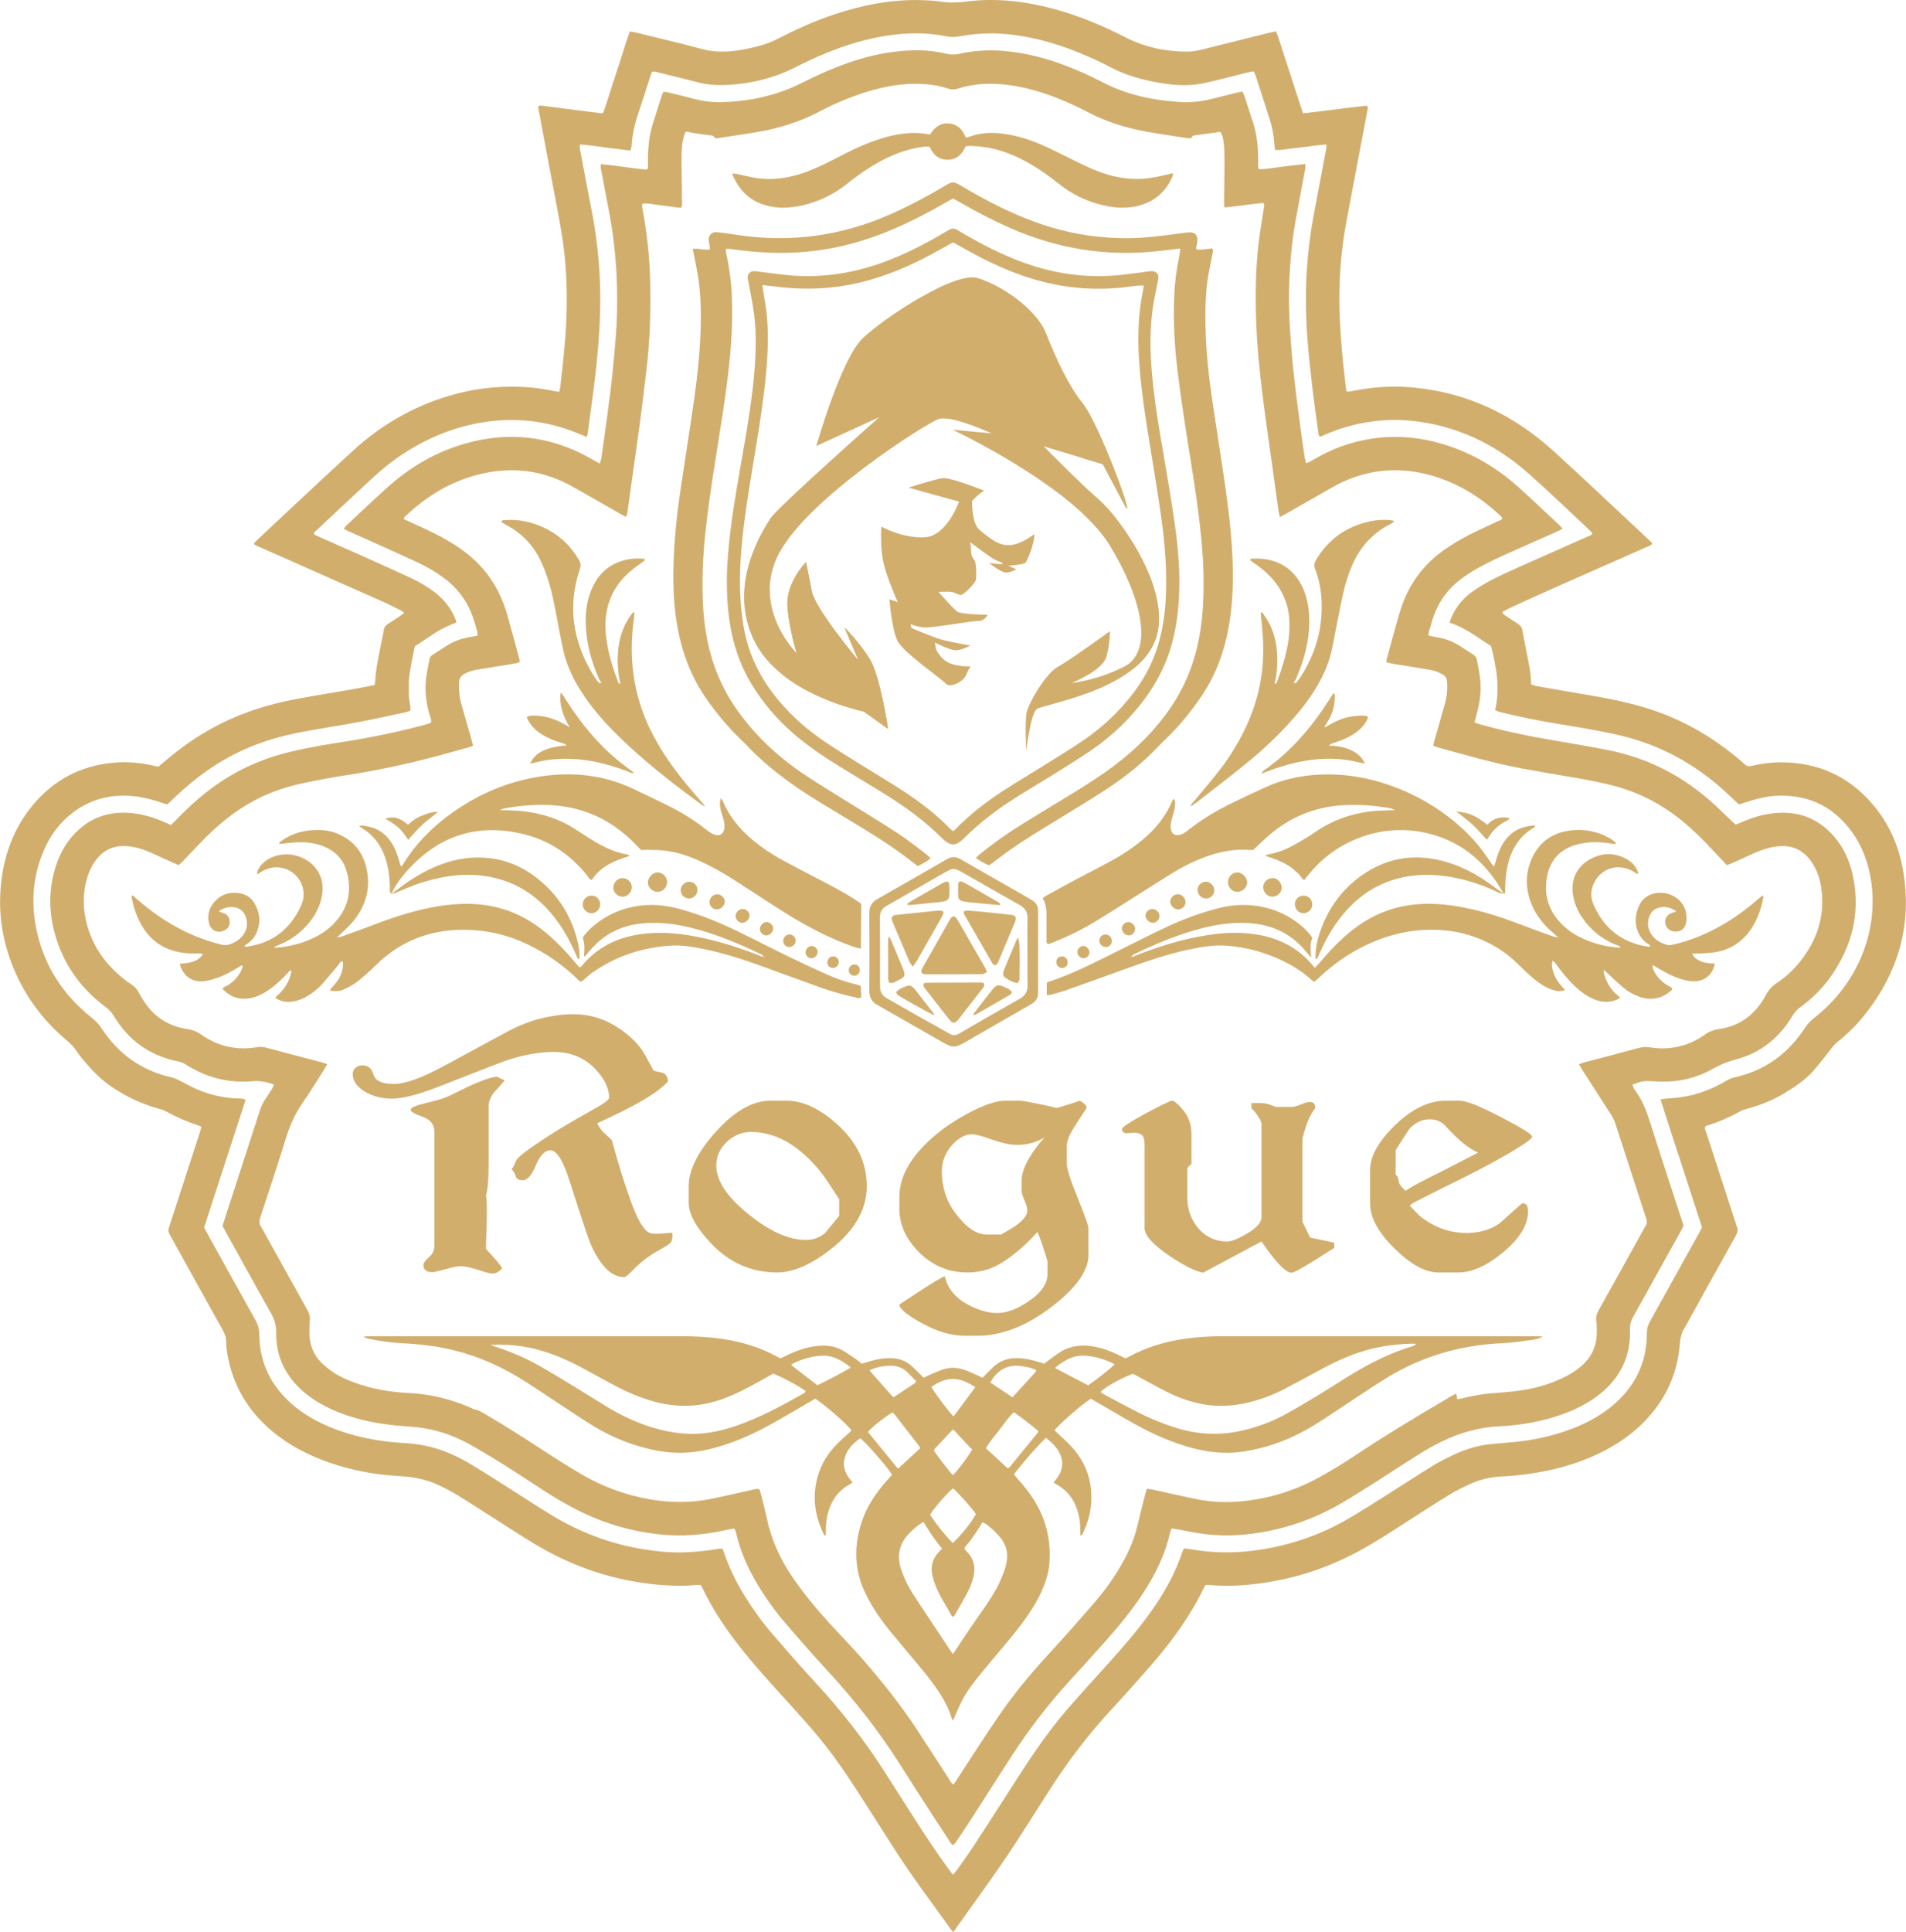 <?xml version="1.0" encoding="UTF-8"?>
<!DOCTYPE svg PUBLIC "-//W3C//DTD SVG 1.1//EN" "http://www.w3.org/Graphics/SVG/1.1/DTD/svg11.dtd">
<!-- Creator: CorelDRAW 2020 (64-Bit) -->
<svg xmlns="http://www.w3.org/2000/svg" xml:space="preserve" width="3.829in" height="3.88in" version="1.1" style="shape-rendering:geometricPrecision; text-rendering:geometricPrecision; image-rendering:optimizeQuality; fill-rule:evenodd; clip-rule:evenodd"
viewBox="0 0 382.869 388.004"
 xmlns:xlink="http://www.w3.org/1999/xlink"
 xmlns:xodm="http://www.corel.com/coreldraw/odm/2003">
 <defs>
  <style type="text/css">
   <![CDATA[
    .fil0 {fill:#D2AE6D}
    .fil1 {fill:#D2AE6D;fill-rule:nonzero}
   ]]>
  </style>
 </defs>
 <g id="Layer_x0020_1">
  <g id="_3103144509024">
   <path class="fil0" d="M291.189 125.041c0.12,-0.374 0.174,-0.591 0.259,-0.797 0.925,-2.247 2.383,-4.091 4.369,-5.471 1.253,-0.871 2.564,-1.678 3.922,-2.372 1.98,-1.013 4.013,-1.923 6.043,-2.83 4.401,-1.967 8.817,-3.901 13.22,-5.861 0.315,-0.141 0.736,-0.172 0.877,-0.642 -0.109,-0.129 -0.212,-0.28 -0.343,-0.403 -4.106,-3.828 -8.146,-7.73 -12.34,-11.461 -6.876,-6.117 -14.837,-9.908 -24.093,-10.749 -3.26,-0.296 -6.488,-0.07 -9.691,0.551 -2.604,0.504 -5.109,1.332 -7.533,2.41 -0.281,0.126 -0.56,0.37 -0.939,0.083 -0.034,-0.188 -0.083,-0.412 -0.114,-0.639 -0.406,-3.032 -0.847,-6.061 -1.203,-9.1 -0.372,-3.178 -0.737,-6.359 -0.969,-9.549 -0.349,-4.815 -0.452,-9.635 -0.102,-14.461 0.252,-3.474 0.663,-6.922 1.309,-10.343 0.858,-4.554 1.722,-9.108 2.575,-13.664 0.04,-0.211 0.006,-0.435 0.006,-0.742 -1.249,0.106 -2.385,0.241 -3.52,0.406 -1.102,0.159 -2.211,0.259 -3.317,0.39 -1.13,0.134 -2.252,0.402 -3.469,0.312 -0.067,-0.57 -0.143,-1.071 -0.181,-1.576 -0.115,-1.533 -0.409,-3.033 -0.872,-4.496 -0.935,-2.961 -1.89,-5.915 -2.848,-8.868 -0.095,-0.292 -0.269,-0.559 -0.412,-0.85 -0.433,0.083 -0.8,0.135 -1.158,0.225 -2.339,0.584 -4.67,1.196 -7.013,1.755 -1.17,0.28 -2.353,0.535 -3.544,0.678 -2.367,0.284 -4.727,0.062 -7.067,-0.322 -3.494,-0.575 -6.876,-1.51 -10.026,-3.188 -1.308,-0.696 -2.655,-1.326 -4.009,-1.93 -5.585,-2.484 -11.354,-4.275 -17.495,-4.739 -2.985,-0.225 -5.933,-0.026 -8.861,0.517 -0.792,0.146 -1.541,0.176 -2.335,0.016 -2.049,-0.414 -4.126,-0.635 -6.219,-0.631 -4.061,0.008 -8.028,0.664 -11.928,1.785 -4.294,1.236 -8.375,2.986 -12.357,4.997 -1.237,0.624 -2.512,1.202 -3.821,1.657 -3.438,1.193 -6.991,1.839 -10.632,1.944 -1.767,0.05 -3.514,-0.113 -5.236,-0.564 -2.6,-0.68 -5.213,-1.311 -7.823,-1.955 -0.436,-0.107 -0.873,-0.311 -1.363,-0.124 -0.128,0.367 -0.256,0.712 -0.37,1.063 -0.671,2.072 -1.309,4.156 -2.016,6.216 -0.844,2.466 -1.538,4.957 -1.685,7.576 -0.017,0.304 -0.146,0.602 -0.235,0.953 -1.728,-0.222 -3.377,-0.443 -5.028,-0.64 -1.686,-0.203 -3.363,-0.496 -5.122,-0.599 0,0.361 -0.042,0.636 0.006,0.893 0.762,4.054 1.513,8.11 2.314,12.157 0.982,4.97 1.56,9.988 1.724,15.048 0.191,5.901 -0.22,11.78 -0.876,17.637 -0.459,4.101 -1.056,8.185 -1.598,12.275 -0.028,0.211 -0.117,0.413 -0.206,0.721 -0.52,-0.213 -0.939,-0.383 -1.355,-0.559 -6.778,-2.86 -13.766,-3.571 -20.982,-2.109 -5.869,1.188 -11.171,3.636 -16.033,7.09 -2.276,1.617 -4.329,3.494 -6.36,5.4 -3.146,2.953 -6.312,5.885 -9.46,8.837 -0.251,0.235 -0.65,0.4 -0.585,0.914 0.354,0.167 0.725,0.349 1.103,0.517 2.882,1.277 5.77,2.54 8.646,3.83 3.257,1.461 6.512,2.926 9.75,4.427 1.601,0.742 3.122,1.635 4.544,2.688 1.945,1.44 3.427,3.245 4.35,5.492 0.084,0.204 0.131,0.423 0.22,0.715 -1.511,0.619 -2.953,1.231 -4.265,2.1 -1.352,0.894 -2.709,1.785 -4.113,2.709 -0.206,1.035 -0.428,2.075 -0.617,3.121 -0.198,1.094 -0.43,2.187 -0.526,3.292 -0.093,1.059 -0.006,2.131 -0.044,3.197 -0.041,1.107 0.417,2.177 0.291,3.314 -0.306,0.106 -0.559,0.224 -0.825,0.28 -3.172,0.674 -6.337,1.392 -9.525,1.993 -3.78,0.711 -7.588,1.274 -11.369,1.982 -3.973,0.743 -7.846,1.846 -11.552,3.499 -5.405,2.409 -10.111,5.822 -14.342,9.925 -0.395,0.383 -0.797,0.761 -1.202,1.146 -0.376,-0.111 -0.687,-0.187 -0.987,-0.294 -1.796,-0.641 -3.631,-1.119 -5.529,-1.338 -4.683,-0.541 -8.939,0.517 -12.679,3.435 -2.621,2.046 -4.476,4.681 -5.744,7.734 -2.172,5.229 -2.472,10.621 -1.23,16.103 1.6,7.058 5.384,12.752 11.037,17.22 0.776,0.613 1.406,1.302 1.949,2.13 3.386,5.161 8.058,8.492 14.119,9.83 0.531,0.118 1.035,0.385 1.53,0.627 1.207,0.59 2.371,1.274 3.605,1.799 2.538,1.081 5.199,1.667 7.963,1.795 0.537,0.025 1.115,-0.084 1.689,0.29 -2.779,8.548 -5.554,17.09 -8.324,25.612 0.248,0.465 0.459,0.877 0.683,1.282 3.216,5.799 6.421,11.604 9.664,17.387 0.493,0.88 0.73,1.745 0.735,2.758 0.026,5.065 1.859,9.401 5.429,12.995 2.457,2.474 5.383,4.235 8.578,5.576 4.889,2.049 10.016,3.018 15.283,3.308 1.769,0.097 3.501,0.348 5.215,0.787 2.902,0.746 5.584,2.006 8.135,3.539 2.543,1.529 5.038,3.14 7.545,4.728 2.742,1.737 5.448,3.534 8.217,5.226 5.841,3.566 12.119,5.996 18.901,7.05 2.937,0.456 5.89,0.753 8.869,0.563 1.99,-0.128 3.98,-0.27 5.941,-0.663 0.301,-0.06 0.623,-0.009 0.976,-0.009 0.108,0.307 0.202,0.564 0.29,0.822 1.035,3.044 2.45,5.907 4.138,8.637 1.662,2.687 3.502,5.254 5.563,7.645 2.877,3.338 5.778,6.658 8.767,9.896 5.017,5.435 9.564,11.226 13.561,17.448 1.905,2.966 3.805,5.935 5.696,8.911 2.365,3.719 4.782,7.402 7.378,10.966 0.267,0.368 0.555,0.72 0.882,1.143 0.301,-0.368 0.549,-0.64 0.759,-0.937 1.124,-1.592 2.285,-3.159 3.348,-4.79 2.989,-4.585 5.934,-9.198 8.899,-13.797 2.992,-4.644 6.09,-9.216 9.692,-13.413 2.689,-3.133 5.486,-6.171 8.252,-9.238 3.137,-3.483 6.228,-7.003 8.935,-10.839 2.607,-3.694 4.8,-7.605 6.219,-11.919 0.067,-0.204 0.201,-0.388 0.318,-0.606 0.422,0.046 0.791,0.065 1.151,0.129 4.749,0.851 9.505,0.855 14.264,0.104 6.156,-0.97 11.962,-2.965 17.359,-6.078 2.65,-1.528 5.225,-3.189 7.815,-4.817 3.062,-1.926 6.084,-3.916 9.163,-5.813 1.378,-0.848 2.83,-1.591 4.294,-2.285 2.315,-1.099 4.742,-1.878 7.302,-2.159 1.658,-0.183 3.323,-0.299 4.984,-0.453 3.477,-0.323 6.871,-1.039 10.179,-2.159 3.365,-1.138 6.521,-2.679 9.288,-4.933 4.703,-3.833 7.197,-8.753 7.173,-14.865 -0.004,-0.829 0.211,-1.527 0.606,-2.233 3.253,-5.831 6.489,-11.672 9.729,-17.511 0.246,-0.444 0.483,-0.895 0.744,-1.376 -1.39,-4.278 -2.778,-8.55 -4.163,-12.824 -1.384,-4.267 -2.804,-8.522 -4.178,-12.891 0.413,-0.064 0.721,-0.128 1.031,-0.158 1.016,-0.097 2.039,-0.135 3.046,-0.279 3.302,-0.478 6.356,-1.649 9.217,-3.357 0.468,-0.279 0.998,-0.507 1.529,-0.624 6.06,-1.346 10.73,-4.68 14.109,-9.847 0.543,-0.83 1.178,-1.515 1.957,-2.122 8.494,-6.619 12.921,-17.064 11.444,-27.318 -0.531,-3.684 -1.758,-7.113 -3.971,-10.129 -3.508,-4.778 -8.24,-7.202 -14.189,-7.166 -2.387,0.015 -4.69,0.526 -6.941,1.304 -0.474,0.165 -0.958,0.304 -1.456,0.462 -0.281,-0.25 -0.525,-0.457 -0.758,-0.676 -0.677,-0.635 -1.338,-1.286 -2.023,-1.911 -6.045,-5.517 -12.991,-9.335 -20.98,-11.245 -4.29,-1.025 -8.643,-1.678 -12.984,-2.407 -3.751,-0.629 -7.476,-1.378 -11.167,-2.285 -0.343,-0.084 -0.665,-0.252 -1.094,-0.419 1.023,-4.397 0.273,-8.621 -0.803,-12.843 -2.667,-1.694 -5.133,-3.698 -8.346,-4.713l-0.005 0zm-99.681 262.96c-0.27,-0.307 -0.402,-0.434 -0.507,-0.581 -3.698,-5.167 -7.533,-10.238 -10.986,-15.577 -2.266,-3.505 -4.494,-7.035 -6.744,-10.552 -3.05,-4.77 -6.209,-9.469 -9.915,-13.762 -2.545,-2.95 -5.187,-5.817 -7.799,-8.71 -2.767,-3.066 -5.493,-6.165 -7.981,-9.467 -2.461,-3.266 -4.681,-6.685 -6.443,-10.387 -0.099,-0.208 -0.224,-0.403 -0.381,-0.683 -0.247,0 -0.519,-0.02 -0.787,0.003 -4.424,0.383 -8.799,-0.018 -13.152,-0.809 -6.971,-1.269 -13.444,-3.843 -19.5,-7.482 -2.543,-1.528 -5.021,-3.164 -7.528,-4.754 -2.663,-1.689 -5.307,-3.409 -7.994,-5.059 -1.182,-0.726 -2.426,-1.364 -3.683,-1.955 -2.377,-1.119 -4.895,-1.642 -7.526,-1.786 -6.254,-0.341 -12.31,-1.606 -18.051,-4.182 -3.629,-1.628 -6.921,-3.763 -9.749,-6.581 -4.125,-4.11 -6.517,-9.07 -7.277,-14.828 -0.055,-0.414 -0.097,-0.833 -0.086,-1.249 0.023,-0.96 -0.276,-1.796 -0.746,-2.632 -2.524,-4.486 -5.009,-8.993 -7.508,-13.492 -0.946,-1.703 -1.891,-3.406 -2.836,-5.109 -0.64,-1.155 -0.641,-1.156 -0.217,-2.46 1.965,-6.037 3.932,-12.074 5.896,-18.111 0.156,-0.478 0.292,-0.964 0.457,-1.516 -0.297,-0.131 -0.53,-0.259 -0.778,-0.339 -2.167,-0.702 -4.246,-1.605 -6.242,-2.706 -0.478,-0.265 -1.013,-0.45 -1.544,-0.594 -3.436,-0.928 -6.587,-2.431 -9.539,-4.43 -2.061,-1.394 -3.748,-3.144 -5.35,-5.002 -0.574,-0.667 -1.124,-1.363 -1.606,-2.097 -0.569,-0.866 -1.273,-1.57 -2.063,-2.232 -4.702,-3.948 -8.265,-8.745 -10.629,-14.419 -2.18,-5.235 -3.069,-10.693 -2.587,-16.331 0.529,-6.198 2.544,-11.859 6.616,-16.663 4.12,-4.862 9.385,-7.627 15.714,-8.282 2.924,-0.304 5.837,-0.062 8.701,0.65 0.178,0.044 0.361,0.07 0.634,0.12 0.321,-0.267 0.677,-0.553 1.022,-0.852 4.664,-4.043 9.803,-7.313 15.559,-9.587 3.678,-1.453 7.48,-2.475 11.361,-3.191 3.782,-0.698 7.582,-1.304 11.371,-1.966 1.364,-0.239 2.72,-0.524 4.126,-0.797 0.054,-0.294 0.121,-0.511 0.13,-0.731 0.095,-2.422 0.646,-4.774 1.1,-7.141 0.201,-1.046 0.459,-2.083 0.617,-3.135 0.093,-0.617 0.4,-0.994 0.905,-1.304 0.79,-0.485 1.558,-1.007 2.33,-1.522 0.265,-0.176 0.512,-0.378 0.856,-0.634 -0.219,-0.188 -0.36,-0.367 -0.544,-0.459 -1.286,-0.639 -2.565,-1.299 -3.877,-1.881 -8.134,-3.615 -16.276,-7.209 -24.413,-10.817 -0.453,-0.201 -0.952,-0.331 -1.383,-0.753 0.238,-0.263 0.432,-0.513 0.661,-0.728 6.411,-5.981 12.785,-12.004 19.252,-17.927 6.125,-5.609 13.198,-9.539 21.287,-11.578 4.446,-1.12 8.958,-1.503 13.524,-1.216 1.989,0.125 3.961,0.437 5.916,0.847 0.219,0.046 0.441,0.074 0.725,0.12 0.081,-0.319 0.18,-0.574 0.207,-0.835 0.355,-3.367 0.78,-6.727 1.029,-10.102 0.392,-5.326 0.415,-10.654 -0.096,-15.984 -0.382,-3.98 -1.158,-7.886 -1.891,-11.804 -0.961,-5.148 -1.944,-10.292 -2.917,-15.439 -0.196,-1.044 -0.384,-2.089 -0.565,-3.074 0.307,-0.4 0.649,-0.262 0.952,-0.224 3.863,0.493 7.726,0.996 11.589,1.49 0.132,0.018 0.269,-0.014 0.5,-0.03 0.692,-1.741 1.192,-3.567 1.78,-5.36 0.607,-1.85 1.205,-3.702 1.81,-5.552 0.587,-1.797 1.099,-3.62 1.808,-5.461 0.468,0.079 0.874,0.121 1.267,0.218 4.41,1.087 8.833,2.127 13.22,3.301 2.159,0.578 4.311,0.621 6.481,0.374 1.469,-0.168 2.928,-0.481 4.369,-0.826 1.717,-0.41 3.352,-1.056 4.927,-1.873 4.913,-2.546 10.012,-4.624 15.39,-5.978 4.431,-1.115 8.925,-1.696 13.501,-1.501 1.065,0.046 2.136,0.107 3.187,0.274 1.756,0.281 3.484,0.226 5.244,-0.003 5.977,-0.775 11.845,-0.069 17.628,1.494 4.987,1.348 9.732,3.32 14.32,5.68 3.917,2.016 8.099,2.87 12.481,2.878 0.983,0.002 1.935,-0.169 2.883,-0.406 4.496,-1.125 8.993,-2.245 13.491,-3.363 0.441,-0.109 0.887,-0.194 1.394,-0.303 0.168,0.415 0.325,0.743 0.436,1.085 1.551,4.759 3.094,9.521 4.642,14.28 0.113,0.346 0.249,0.684 0.397,1.091 4.322,-0.446 8.569,-1.089 12.776,-1.531 0.313,0.306 0.207,0.586 0.158,0.849 -1.431,7.559 -2.897,15.112 -4.294,22.678 -1.183,6.411 -1.582,12.875 -1.277,19.394 0.216,4.591 0.663,9.157 1.219,13.715 0.022,0.183 0.047,0.368 0.094,0.546 0.021,0.081 0.102,0.148 0.201,0.283 1.053,-0.181 2.139,-0.378 3.23,-0.554 3.454,-0.556 6.922,-0.629 10.401,-0.278 10.73,1.084 19.921,5.571 27.83,12.762 5.835,5.305 11.55,10.742 17.321,16.12 0.644,0.601 1.294,1.198 1.933,1.804 0.195,0.184 0.363,0.396 0.578,0.632 -0.417,0.438 -0.92,0.559 -1.369,0.759 -5.891,2.609 -11.791,5.201 -17.68,7.815 -3.093,1.373 -6.172,2.774 -9.252,4.176 -0.625,0.285 -1.222,0.633 -1.759,0.915 -0.09,0.416 0.141,0.527 0.324,0.65 0.886,0.593 1.771,1.192 2.672,1.76 0.496,0.312 0.804,0.676 0.916,1.296 0.471,2.599 1.032,5.182 1.499,7.781 0.178,1 0.194,2.03 0.29,3.116 0.348,0.113 0.684,0.268 1.038,0.33 3.286,0.579 6.573,1.157 9.865,1.707 4.575,0.765 9.124,1.643 13.532,3.126 6.685,2.248 12.617,5.799 17.935,10.404 0.141,0.122 0.295,0.23 0.418,0.368 0.449,0.506 0.943,0.568 1.613,0.407 2.081,-0.496 4.198,-0.732 6.345,-0.692 7.186,0.133 13.128,2.931 17.802,8.371 3.248,3.782 5.235,8.201 6.113,13.081 1.96,10.886 -0.808,20.577 -7.62,29.187 -1.617,2.045 -3.469,3.867 -5.497,5.504 -0.549,0.442 -0.981,0.965 -1.404,1.524 -0.98,1.293 -2.02,2.538 -3.044,3.796 -1.723,2.12 -3.961,3.601 -6.259,4.995 -2.314,1.404 -4.815,2.38 -7.422,3.092 -0.487,0.131 -0.986,0.281 -1.424,0.523 -2.116,1.174 -4.319,2.138 -6.63,2.855 -0.129,0.039 -0.249,0.109 -0.399,0.177 -0.181,0.541 0.133,0.996 0.282,1.456 1.95,6.043 3.92,12.078 5.886,18.115 0.043,0.132 0.068,0.274 0.13,0.396 0.381,0.743 0.183,1.377 -0.211,2.079 -3.307,5.907 -6.58,11.833 -9.863,17.753 -0.091,0.163 -0.169,0.333 -0.272,0.486 -0.72,1.066 -0.979,2.234 -1.078,3.524 -0.415,5.342 -2.406,10.062 -5.889,14.136 -2.505,2.929 -5.531,5.204 -8.919,7.011 -3.751,2 -7.742,3.329 -11.894,4.192 -3.002,0.624 -6.032,1.008 -9.097,1.148 -2.197,0.1 -4.321,0.597 -6.321,1.515 -1.388,0.637 -2.773,1.307 -4.073,2.103 -2.967,1.815 -5.891,3.699 -8.812,5.589 -2.882,1.863 -5.759,3.734 -8.761,5.403 -5.598,3.114 -11.534,5.295 -17.842,6.43 -4.306,0.775 -8.641,1.151 -13.017,0.743 -0.181,-0.018 -0.365,-0.002 -0.594,-0.002 -0.105,0.145 -0.234,0.278 -0.309,0.437 -2.702,5.656 -6.34,10.681 -10.422,15.394 -2.733,3.156 -5.526,6.262 -8.357,9.33 -4.513,4.891 -8.522,10.163 -12.124,15.75 -2.99,4.639 -5.878,9.347 -8.973,13.914 -3.302,4.876 -6.796,9.623 -10.205,14.426 -0.08,0.115 -0.153,0.234 -0.313,0.481l0.001 -0.003z"/>
   <path class="fil0" d="M95.016 149.761c-0.304,0.12 -0.468,0.203 -0.643,0.251 -1.563,0.432 -3.13,0.852 -4.692,1.29 -6.567,1.842 -13.217,3.291 -19.961,4.333 -2.976,0.46 -5.94,1.021 -8.889,1.638 -4.816,1.009 -9.297,2.843 -13.348,5.676 -2.596,1.815 -4.95,3.907 -7.139,6.189 -1.253,1.306 -2.494,2.623 -3.747,3.928 -0.219,0.228 -0.47,0.425 -0.722,0.651 -0.346,-0.143 -0.646,-0.255 -0.937,-0.387 -1.52,-0.691 -3.033,-1.394 -4.557,-2.076 -1.532,-0.686 -3.117,-1.187 -4.802,-1.331 -2.376,-0.204 -4.389,0.512 -5.963,2.343 -0.952,1.107 -1.602,2.382 -2.044,3.765 -0.882,2.757 -0.982,5.557 -0.408,8.383 1.014,4.991 3.674,8.953 7.613,12.105 0.578,0.463 1.182,0.899 1.797,1.313 0.513,0.347 0.901,0.775 1.2,1.319 0.424,0.771 0.865,1.537 1.363,2.261 1.574,2.293 3.675,3.911 6.338,4.746 0.748,0.235 1.527,0.397 2.304,0.512 0.939,0.14 1.757,0.477 2.537,1.027 3.422,2.416 7.211,3.289 11.351,2.578 0.603,-0.104 1.182,-0.064 1.783,0.098 3.715,1 7.439,1.965 11.158,2.947 0.345,0.091 0.68,0.224 1.126,0.371 -0.256,0.439 -0.45,0.796 -0.669,1.139 -1.404,2.186 -2.759,4.406 -4.236,6.54 -1.493,2.158 -2.566,4.469 -3.34,6.978 -1.666,5.403 -3.457,10.767 -5.228,16.136 -0.222,0.672 -0.239,1.245 0.155,1.841 0.255,0.386 0.458,0.805 0.683,1.211 2.883,5.188 5.757,10.381 8.655,15.562 0.376,0.674 0.564,1.333 0.479,2.115 -0.096,0.873 -0.12,1.761 -0.096,2.64 0.057,2.222 0.818,4.187 2.397,5.765 0.717,0.715 1.535,1.346 2.369,1.923 1.263,0.874 2.67,1.488 4.107,2.025 3.552,1.329 7.247,1.967 11.015,2.149 4.413,0.211 8.608,1.25 12.639,3.021 0.255,0.111 0.502,0.291 0.767,0.32 0.723,0.081 1.287,0.483 1.886,0.83 4.052,2.354 7.994,4.882 11.917,7.442 2.485,1.622 4.994,3.209 7.556,4.709 4.32,2.53 8.959,4.227 13.906,5.063 3.925,0.664 7.855,0.707 11.763,-0.049 2.957,-0.572 5.887,-1.279 8.829,-1.926 0.4,-0.088 0.797,-0.254 1.269,-0.049 0.098,0.326 0.221,0.671 0.309,1.025 0.392,1.574 0.82,3.142 1.15,4.728 0.912,4.381 2.737,8.353 5.274,12.017 0.344,0.496 0.69,0.989 1.044,1.478 1.879,2.596 3.932,5.052 6.086,7.422 2.213,2.434 4.539,4.769 6.699,7.249 3.962,4.549 7.742,9.251 11.063,14.299 2.141,3.256 4.232,6.542 6.357,9.807 0.272,0.418 0.446,0.922 1,1.241 0.28,-0.421 0.563,-0.837 0.84,-1.258 2.723,-4.148 5.381,-8.341 8.187,-12.432 2.94,-4.286 6.239,-8.297 9.756,-12.133 3.229,-3.521 6.403,-7.096 9.525,-10.711 2.186,-2.53 4.12,-5.256 5.753,-8.185 1.27,-2.279 2.271,-4.663 2.872,-7.211 0.491,-2.074 1.023,-4.138 1.543,-6.205 0.1,-0.397 0.229,-0.785 0.371,-1.265 0.457,0.069 0.861,0.107 1.256,0.194 2.943,0.64 5.876,1.332 8.83,1.925 3.16,0.635 6.367,0.706 9.561,0.348 5.456,-0.611 10.595,-2.281 15.379,-4.979 2.179,-1.229 4.337,-2.511 6.416,-3.902 6.362,-4.262 12.935,-8.18 19.526,-12.067 0.356,-0.209 0.726,-0.396 1.158,-0.631 0.086,0.412 0.156,0.751 0.24,1.154 0.422,-0.083 0.781,-0.138 1.131,-0.225 1.937,-0.486 3.896,-0.824 5.89,-0.985 1.894,-0.152 3.794,-0.291 5.674,-0.559 2.903,-0.414 5.709,-1.211 8.374,-2.461 1.35,-0.634 2.62,-1.395 3.758,-2.364 2.141,-1.825 3.219,-4.146 3.192,-6.963 -0.005,-0.695 0.009,-1.402 -0.101,-2.083 -0.144,-0.887 0.122,-1.615 0.546,-2.37 2.967,-5.301 5.907,-10.616 8.856,-15.928 0.158,-0.283 0.293,-0.582 0.477,-0.848 0.354,-0.51 0.361,-1.032 0.13,-1.583 -0.054,-0.128 -0.093,-0.261 -0.136,-0.394 -2.007,-6.17 -4.018,-12.339 -6.013,-18.513 -0.217,-0.67 -0.508,-1.284 -0.891,-1.873 -1.917,-2.957 -3.821,-5.924 -5.725,-8.892 -0.244,-0.38 -0.461,-0.778 -0.739,-1.25 0.445,-0.15 0.781,-0.283 1.127,-0.374 3.628,-0.961 7.263,-1.9 10.886,-2.883 0.785,-0.214 1.535,-0.241 2.33,-0.114 1.612,0.256 3.231,0.267 4.847,-0.004 2.235,-0.376 4.281,-1.229 6.107,-2.551 0.856,-0.621 1.769,-0.983 2.795,-1.116 0.139,-0.019 0.276,-0.041 0.412,-0.065 3.056,-0.522 5.574,-1.977 7.5,-4.403 0.575,-0.723 1.111,-1.497 1.529,-2.317 0.543,-1.07 1.296,-1.873 2.294,-2.53 1.635,-1.076 3.079,-2.393 4.326,-3.905 3.594,-4.355 5.322,-9.289 4.561,-14.971 -0.263,-1.956 -0.885,-3.794 -2.013,-5.428 -1.655,-2.392 -3.93,-3.42 -6.839,-3.075 -1.585,0.187 -3.078,0.66 -4.524,1.301 -1.569,0.695 -3.123,1.419 -4.688,2.121 -0.288,0.129 -0.596,0.212 -0.935,0.33 -1.015,-1.072 -2.005,-2.111 -2.987,-3.157 -1.81,-1.931 -3.674,-3.803 -5.715,-5.495 -4.167,-3.457 -8.838,-5.922 -14.091,-7.291 -3.146,-0.82 -6.34,-1.371 -9.54,-1.909 -2.925,-0.493 -5.851,-0.985 -8.767,-1.529 -5.793,-1.081 -11.448,-2.724 -17.123,-4.285 -0.25,-0.069 -0.481,-0.199 -0.756,-0.315 0.07,-0.307 0.109,-0.531 0.171,-0.748 0.718,-2.542 1.43,-5.085 2.165,-7.623 0.431,-1.491 0.558,-3.003 0.434,-4.544 -0.048,-0.598 -0.301,-1.024 -0.835,-1.348 -0.849,-0.514 -1.758,-0.829 -2.728,-0.986 -2.47,-0.403 -4.943,-0.794 -7.413,-1.202 -0.4,-0.067 -0.791,-0.198 -1.177,-0.298 0,-0.22 -0.03,-0.363 0.004,-0.488 0.899,-3.262 1.744,-6.539 2.725,-9.776 1.602,-5.297 4.723,-9.522 9.315,-12.616 1.421,-0.957 2.902,-1.84 4.422,-2.626 1.976,-1.02 4.022,-1.903 6.029,-2.864 0.269,-0.129 0.656,-0.138 0.746,-0.568 -0.064,-0.097 -0.12,-0.228 -0.215,-0.318 -3.958,-3.767 -8.469,-6.619 -13.74,-8.167 -4.022,-1.181 -8.103,-1.475 -12.244,-0.677 -2.759,0.532 -5.347,1.51 -7.784,2.895 -3.145,1.787 -6.281,3.589 -9.424,5.38 -0.392,0.223 -0.799,0.417 -1.279,0.666 -0.114,-0.573 -0.226,-1.022 -0.29,-1.477 -0.69,-4.912 -1.356,-9.828 -2.057,-14.739 -0.769,-5.37 -1.483,-10.746 -1.964,-16.153 -0.378,-4.257 -0.548,-8.516 -0.519,-12.787 0.027,-3.948 0.279,-7.88 0.834,-11.79 0.241,-1.696 0.538,-3.386 0.797,-5.081 0.053,-0.345 0.24,-0.726 -0.157,-1.031 -2.565,0.215 -5.113,0.679 -7.774,0.888 -0.024,-0.491 -0.065,-0.9 -0.06,-1.309 0.025,-2.319 0.078,-4.639 0.087,-6.959 0.006,-1.344 -0.009,-2.691 -0.1,-4.031 -0.068,-1.004 -0.199,-2.017 -0.726,-2.878 -1.764,0.239 -3.459,0.465 -5.153,0.706 -0.172,0.024 -0.432,0.091 -0.483,0.21 -0.198,0.47 -0.562,0.422 -0.931,0.363 -2.885,-0.453 -5.78,-0.851 -8.65,-1.386 -4.029,-0.752 -7.908,-1.981 -11.546,-3.915 -1.022,-0.543 -2.067,-1.049 -3.124,-1.524 -3.946,-1.776 -7.999,-3.207 -12.312,-3.807 -3.581,-0.5 -7.126,-0.419 -10.596,0.687 -0.708,0.226 -1.335,0.198 -2.024,-0.041 -1.407,-0.487 -2.867,-0.734 -4.355,-0.852 -3.415,-0.27 -6.757,0.148 -10.055,1.012 -4.012,1.051 -7.812,2.642 -11.479,4.557 -2.937,1.534 -6.03,2.617 -9.242,3.401 -2.527,0.616 -5.103,0.949 -7.666,1.355 -1.279,0.203 -2.561,0.387 -3.785,0.57 -0.261,-0.238 -0.439,-0.544 -0.657,-0.576 -1.695,-0.248 -3.407,-0.384 -5.079,-0.791 -0.076,-0.02 -0.173,0.041 -0.365,0.092 -0.116,0.377 -0.273,0.806 -0.38,1.246 -0.367,1.5 -0.39,3.033 -0.378,4.565 0.021,2.644 0.072,5.288 0.098,7.933 0.004,0.452 0.119,0.927 -0.2,1.445 -1.25,-0.078 -2.519,-0.34 -3.803,-0.458 -1.319,-0.12 -2.62,-0.513 -3.939,-0.374 -0.051,0.169 -0.104,0.257 -0.096,0.338 0.026,0.276 0.065,0.551 0.115,0.823 0.842,4.522 1.365,9.083 1.506,13.677 0.089,2.919 0.072,5.846 -0.004,8.767 -0.085,3.292 -0.342,6.577 -0.731,9.849 -0.372,3.13 -0.742,6.262 -1.146,9.388 -0.357,2.758 -0.763,5.51 -1.147,8.265 -0.493,3.536 -0.979,7.073 -1.483,10.607 -0.054,0.383 -0.072,0.804 -0.359,1.182 -0.47,-0.253 -0.878,-0.464 -1.277,-0.691 -3.223,-1.836 -6.424,-3.714 -9.671,-5.507 -5.595,-3.087 -11.534,-3.885 -17.769,-2.51 -6.061,1.337 -11.165,4.409 -15.631,8.634 -0.119,0.113 -0.178,0.29 -0.304,0.504 0.955,0.439 1.831,0.849 2.713,1.244 2.625,1.178 5.209,2.436 7.633,3.997 2.038,1.312 3.904,2.831 5.511,4.656 2.405,2.732 3.994,5.904 4.988,9.38 0.842,2.94 1.618,5.9 2.419,8.852 0.047,0.173 0.054,0.356 0.083,0.552 -0.47,0.309 -0.983,0.332 -1.481,0.414 -2.425,0.393 -4.85,0.784 -7.274,1.191 -0.779,0.131 -1.511,0.401 -2.233,0.745 -0.865,0.414 -1.209,1.048 -1.232,1.979 -0.036,1.403 0.081,2.776 0.474,4.128 0.646,2.225 1.277,4.455 1.909,6.683 0.15,0.529 0.281,1.064 0.454,1.721l0.001 0.004zm154.593 -131.369c0.148,0.365 0.306,0.694 0.42,1.036 0.552,1.672 1.084,3.352 1.637,5.024 0.857,2.586 1.086,5.256 1.084,7.958 0,0.497 -0.121,1.009 0.124,1.559 1.599,0.021 3.136,-0.313 4.688,-0.496 1.512,-0.18 3.026,-0.354 4.638,-0.542 0,0.369 0.048,0.684 -0.007,0.98 -0.647,3.51 -1.331,7.013 -1.964,10.525 -0.52,2.876 -0.829,5.779 -1.047,8.695 -0.264,3.523 -0.331,7.048 -0.173,10.57 0.144,3.196 0.384,6.389 0.695,9.573 0.334,3.413 0.776,6.817 1.212,10.22 0.36,2.805 0.775,5.602 1.177,8.402 0.051,0.357 0.172,0.704 0.269,1.086 0.625,-0.089 1.067,-0.445 1.539,-0.717 2.298,-1.325 4.693,-2.427 7.239,-3.187 6.957,-2.076 13.828,-1.703 20.623,0.731 5,1.791 9.432,4.541 13.361,8.093 2.753,2.489 5.443,5.047 8.157,7.579 0.196,0.183 0.363,0.401 0.623,0.692 -0.497,0.248 -0.889,0.465 -1.297,0.647 -3.389,1.505 -6.79,2.985 -10.168,4.514 -1.731,0.783 -3.451,1.598 -5.122,2.499 -1.261,0.679 -2.483,1.456 -3.643,2.298 -2.62,1.902 -4.509,4.391 -5.619,7.44 -0.396,1.086 -0.693,2.209 -1.022,3.319 -0.063,0.211 -0.066,0.439 -0.106,0.728 0.643,0.131 1.223,0.274 1.811,0.364 1.631,0.25 3.122,0.867 4.515,1.727 0.907,0.559 1.779,1.178 2.688,1.735 0.433,0.267 0.654,0.628 0.753,1.104 0.449,2.181 0.863,4.363 0.702,6.615 -0.104,1.443 -0.372,2.847 -0.751,4.237 -0.143,0.529 -0.281,1.059 -0.438,1.652 0.328,0.13 0.568,0.248 0.82,0.319 4.465,1.257 8.991,2.242 13.561,3.036 4.109,0.715 8.225,1.401 12.319,2.195 8.915,1.729 16.5,5.967 22.934,12.331 0.889,0.879 1.819,1.716 2.83,2.666 0.294,-0.123 0.716,-0.291 1.131,-0.473 2.092,-0.916 4.251,-1.594 6.533,-1.832 4.757,-0.499 8.787,0.938 11.976,4.544 2.045,2.313 3.289,5.049 3.913,8.043 1.545,7.427 -0.164,14.162 -4.499,20.29 -1.675,2.365 -3.731,4.375 -6.072,6.081 -0.653,0.475 -1.153,1.03 -1.567,1.722 -2.64,4.408 -6.375,7.455 -11.375,8.771 -1.63,0.429 -3.126,1.022 -4.59,1.854 -3.339,1.898 -6.969,2.733 -10.817,2.589 -0.37,-0.015 -0.741,-0.03 -1.112,-0.052 -2.036,-0.115 -2.076,-0.11 -4.292,0.663 0.096,0.239 0.177,0.48 0.287,0.706 0.08,0.166 0.188,0.321 0.298,0.47 1.398,1.886 2.243,4.012 2.946,6.244 2.073,6.585 4.25,13.14 6.385,19.706 0.128,0.396 0.248,0.795 0.384,1.233 -0.254,0.481 -0.504,0.975 -0.773,1.459 -3.129,5.635 -6.252,11.273 -9.398,16.898 -0.42,0.752 -0.624,1.494 -0.593,2.368 0.211,5.861 -2.26,10.387 -6.981,13.753 -2.635,1.879 -5.574,3.125 -8.659,4.035 -3.395,1.003 -6.873,1.565 -10.404,1.723 -3.568,0.159 -6.966,0.974 -10.235,2.381 -2.178,0.936 -4.253,2.073 -6.254,3.335 -2.902,1.831 -5.767,3.721 -8.666,5.559 -2.272,1.439 -4.539,2.891 -6.864,4.239 -5.104,2.96 -10.574,4.93 -16.406,5.868 -3.917,0.63 -7.847,0.75 -11.78,0.167 -1.556,-0.232 -3.1,-0.558 -4.649,-0.837 -0.36,-0.065 -0.723,-0.117 -1.158,-0.185 -0.116,0.274 -0.263,0.511 -0.319,0.768 -0.973,4.41 -2.926,8.386 -5.378,12.14 -2.29,3.504 -4.938,6.73 -7.719,9.849 -2.346,2.631 -4.717,5.242 -7.098,7.843 -4.303,4.7 -8.157,9.744 -11.628,15.082 -2.907,4.471 -5.761,8.977 -8.65,13.46 -0.779,1.209 -1.59,2.396 -2.395,3.587 -0.204,0.302 -0.442,0.581 -0.667,0.872 -0.521,-0.212 -0.693,-0.67 -0.937,-1.041 -1.711,-2.595 -3.413,-5.193 -5.098,-7.804 -1.685,-2.611 -3.344,-5.239 -5.02,-7.855 -4.117,-6.422 -8.789,-12.408 -13.967,-18.011 -2.989,-3.237 -5.891,-6.556 -8.765,-9.896 -2.059,-2.393 -3.89,-4.965 -5.522,-7.672 -1.952,-3.237 -3.488,-6.645 -4.334,-10.346 -0.051,-0.225 -0.125,-0.445 -0.205,-0.662 -0.03,-0.081 -0.107,-0.144 -0.23,-0.302 -0.438,0.082 -0.933,0.155 -1.42,0.267 -4.559,1.038 -9.169,1.418 -13.819,0.889 -5.244,-0.596 -10.273,-1.995 -15.046,-4.278 -2.598,-1.243 -5.095,-2.664 -7.516,-4.219 -2.693,-1.728 -5.346,-3.52 -8.058,-5.217 -2.436,-1.525 -4.894,-3.021 -7.406,-4.416 -2.689,-1.492 -5.562,-2.552 -8.602,-3.086 -1.23,-0.216 -2.479,-0.362 -3.724,-0.441 -3.529,-0.22 -7.011,-0.695 -10.416,-1.669 -2.732,-0.779 -5.351,-1.823 -7.777,-3.319 -1.229,-0.757 -2.385,-1.608 -3.423,-2.612 -3.164,-3.054 -4.841,-6.772 -4.772,-11.178 0.024,-1.455 -0.32,-2.676 -1.032,-3.929 -3.043,-5.364 -6.008,-10.772 -9,-16.165 -0.247,-0.445 -0.483,-0.896 -0.754,-1.401 0.235,-0.73 0.476,-1.476 0.718,-2.221 2.259,-6.965 4.525,-13.928 6.772,-20.896 0.274,-0.849 0.644,-1.632 1.142,-2.368 0.468,-0.691 0.915,-1.396 1.356,-2.105 0.142,-0.229 0.235,-0.487 0.37,-0.776 -1.421,-0.501 -2.775,-0.819 -4.261,-0.683 -4.881,0.449 -9.387,-0.725 -13.506,-3.371 -0.479,-0.308 -0.974,-0.485 -1.533,-0.599 -5.69,-1.142 -10,-4.25 -12.96,-9.223 -0.418,-0.702 -0.949,-1.224 -1.589,-1.704 -4.661,-3.489 -8.032,-7.932 -9.828,-13.5 -1.58,-4.9 -1.748,-9.832 -0.165,-14.772 0.715,-2.232 1.783,-4.281 3.336,-6.05 3.215,-3.66 7.277,-5.116 12.088,-4.595 2.235,0.242 4.35,0.902 6.4,1.798 0.42,0.183 0.843,0.361 1.319,0.563 0.348,-0.346 0.68,-0.662 0.996,-0.991 2.19,-2.278 4.511,-4.407 7.043,-6.306 4.86,-3.643 10.277,-6.068 16.175,-7.457 3.479,-0.819 7,-1.398 10.525,-1.956 5.498,-0.869 10.945,-1.974 16.319,-3.43 0.397,-0.108 0.783,-0.254 1.156,-0.376 0.167,-0.643 -0.143,-1.152 -0.293,-1.667 -0.652,-2.253 -0.95,-4.548 -0.72,-6.878 0.141,-1.425 0.474,-2.83 0.716,-4.244 0.069,-0.397 0.304,-0.654 0.634,-0.863 1.018,-0.647 2.013,-1.329 3.041,-1.959 1.526,-0.934 3.211,-1.43 4.967,-1.702 0.316,-0.049 0.63,-0.102 1.028,-0.168 -0.028,-0.32 -0.011,-0.589 -0.08,-0.834 -0.29,-1.024 -0.562,-2.059 -0.922,-3.06 -1.131,-3.141 -3.061,-5.698 -5.745,-7.687 -1.646,-1.22 -3.403,-2.257 -5.257,-3.117 -3.238,-1.503 -6.497,-2.957 -9.75,-4.426 -1.394,-0.63 -2.797,-1.24 -4.193,-1.865 -0.294,-0.131 -0.576,-0.288 -0.939,-0.47 0.195,-0.254 0.329,-0.491 0.519,-0.668 2.711,-2.536 5.398,-5.096 8.154,-7.581 4.65,-4.193 9.931,-7.291 15.996,-8.961 8.592,-2.366 16.803,-1.429 24.611,2.898 0.683,0.379 1.36,0.765 2.151,1.209 0.13,-0.458 0.266,-0.787 0.316,-1.129 0.415,-2.891 0.828,-5.782 1.214,-8.677 0.337,-2.527 0.672,-5.056 0.946,-7.591 0.283,-2.627 0.504,-5.262 0.726,-7.895 0.289,-3.424 0.337,-6.858 0.257,-10.291 -0.124,-5.344 -0.726,-10.637 -1.757,-15.881 -0.509,-2.592 -1,-5.188 -1.485,-7.784 -0.049,-0.257 -0.007,-0.531 -0.007,-0.882 3.15,0.272 6.194,0.833 9.234,1.101 0.394,-0.471 0.237,-0.952 0.232,-1.398 -0.02,-1.953 0.086,-3.896 0.467,-5.813 0.136,-0.68 0.31,-1.356 0.516,-2.017 0.577,-1.859 1.178,-3.71 1.776,-5.563 0.084,-0.261 0.2,-0.513 0.333,-0.852 0.274,0.028 0.541,0.025 0.793,0.087 1.845,0.449 3.693,0.891 5.53,1.373 1.81,0.474 3.654,0.666 5.512,0.619 4.247,-0.11 8.396,-0.827 12.393,-2.281 1.346,-0.491 2.657,-1.097 3.939,-1.74 3.985,-2.004 8.069,-3.748 12.382,-4.927 3.056,-0.836 6.164,-1.331 9.326,-1.437 2.372,-0.08 4.731,0.119 7.043,0.678 0.88,0.212 1.715,0.195 2.594,-0.003 2.73,-0.615 5.494,-0.793 8.293,-0.607 5.82,0.387 11.278,2.1 16.561,4.455 1.397,0.623 2.77,1.3 4.13,1.999 3.503,1.801 7.235,2.848 11.112,3.416 1.283,0.187 2.579,0.307 3.872,0.398 2.235,0.159 4.446,-0.016 6.622,-0.576 1.841,-0.472 3.687,-0.92 5.533,-1.374 0.218,-0.054 0.446,-0.069 0.731,-0.109l-0 -0.006z"/>
   <path class="fil0" d="M208.148 275.118c-0.867,-0.435 -1.812,-0.61 -2.766,-0.764 -2.836,-0.459 -4.98,0.603 -6.458,3.256 1.1,0.735 2.206,1.472 3.313,2.21 0.38,0.253 0.761,0.505 1.151,0.764 1.536,-1.683 3.028,-3.317 4.516,-4.953 0.09,-0.098 0.154,-0.224 0.221,-0.343 0.02,-0.036 0.013,-0.09 0.023,-0.171l0 0.001zm-24.081 2.284c-0.643,-0.665 -1.206,-1.272 -1.796,-1.851 -0.903,-0.883 -2.021,-1.287 -3.263,-1.307 -1.485,-0.023 -2.916,0.278 -4.27,0.869 0.011,0.097 -0.002,0.158 0.023,0.187 1.43,1.628 2.861,3.254 4.296,4.876 0.12,0.136 0.267,0.248 0.435,0.403 1.4,-0.922 2.784,-1.834 4.166,-2.751 0.109,-0.073 0.187,-0.192 0.407,-0.426l0.002 0zm11.84 1.156c-3.255,-2.183 -5.697,-2.213 -8.823,-0.054 0.595,1.114 3.602,5.135 4.444,5.916 1.493,-1.893 2.873,-3.856 4.378,-5.862l0.001 -0zm-8.294 12.768c1.067,1.52 2.247,3.051 3.464,4.554 0.102,0.126 0.262,0.204 0.389,0.299 1.179,-1.216 3.267,-3.996 3.819,-5.103 -0.415,-0.431 -0.86,-0.891 -1.301,-1.355 -0.414,-0.436 -0.811,-0.889 -1.236,-1.314 -0.441,-0.441 -0.767,-1.009 -1.354,-1.349 -1.253,1.333 -2.455,2.61 -3.652,3.891 -0.056,0.061 -0.061,0.169 -0.129,0.377l0 0zm-16.74 -16.717c-0.621,-0.571 -1.319,-1.013 -2.037,-1.422 -1.194,-0.68 -2.467,-1.031 -3.853,-0.952 -2.067,0.119 -4,0.706 -5.838,1.632 -0.07,0.034 -0.107,0.133 -0.198,0.253 1.75,1.351 3.501,2.701 5.219,4.026 0.943,-0.344 6.163,-3.096 6.707,-3.537l0 0zm47.717 3.575c1.736,-1.17 4.802,-3.61 5.32,-4.243 -1.845,-0.945 -3.765,-1.54 -5.819,-1.7 -1.531,-0.119 -2.936,0.264 -4.235,1.058 -0.473,0.289 -0.933,0.601 -1.385,0.92 -0.168,0.118 -0.301,0.286 -0.522,0.504 2.275,1.185 4.436,2.311 6.641,3.46l0 0.001zm-27.201 31.672c1.667,-1.514 3.983,-4.449 4.642,-5.839 -0.761,-1.151 -3.56,-4.298 -4.59,-5.16 -1.397,1.181 -4.139,4.352 -4.61,5.354 1.344,1.966 2.824,3.852 4.558,5.644l0 0.001zm-11.001 -14.917c1.561,-1.444 3.011,-2.788 4.453,-4.123 -0.089,-0.192 -0.127,-0.334 -0.208,-0.44 -1.668,-2.157 -3.337,-4.311 -5.015,-6.458 -0.102,-0.13 -0.283,-0.198 -0.406,-0.281 -2.081,1.338 -4.211,3.059 -4.86,3.92 1.98,2.422 3.963,4.847 6.036,7.382l-0 0zm23.259 -11.378c-1.143,1.139 -1.997,2.398 -2.92,3.595 -0.917,1.189 -1.925,2.318 -2.69,3.658 1.453,1.341 2.842,2.626 4.235,3.905 0.061,0.055 0.169,0.059 0.255,0.086 0.079,-0.043 0.179,-0.067 0.231,-0.131 1.905,-2.321 3.807,-4.643 5.703,-6.971 0.054,-0.065 0.056,-0.172 0.107,-0.344 -1.556,-1.308 -3.191,-2.567 -4.921,-3.799l-0 0.001zm-18.134 22.055c-1.072,0.578 -1.815,1.268 -2.557,1.97 -2.386,2.264 -2.95,4.912 -1.794,7.981 0.541,1.438 1.171,2.83 1.988,4.123 1.189,1.879 2.438,3.719 3.664,5.574 1.43,2.163 2.863,4.326 4.3,6.485 0.089,0.132 0.224,0.234 0.35,0.363 1.117,-1.69 2.173,-3.319 3.263,-4.927 1.04,-1.535 2.128,-3.037 3.17,-4.57 1.093,-1.61 2.161,-3.243 2.958,-5.024 0.471,-1.053 0.908,-2.137 1.206,-3.247 0.576,-2.15 0.204,-4.126 -1.321,-5.835 -0.805,-0.904 -1.657,-1.75 -2.653,-2.441 -0.217,-0.149 -0.472,-0.246 -0.749,-0.388 -0.402,0.652 -0.753,1.249 -1.133,1.827 -0.408,0.62 -0.846,1.219 -1.263,1.831 -0.385,0.564 -0.954,0.998 -1.212,1.595 0.054,0.122 0.062,0.171 0.091,0.203 0.121,0.14 0.243,0.28 0.372,0.41 1.428,1.448 1.833,3.151 1.348,5.114 -0.293,1.181 -0.743,2.293 -1.318,3.352 -0.794,1.466 -1.634,2.908 -2.464,4.354 -0.078,0.137 -0.152,0.344 -0.501,0.244 -1.104,-1.996 -2.427,-3.957 -3.315,-6.156 -0.259,-0.641 -0.468,-1.309 -0.629,-1.981 -0.433,-1.796 -0.04,-3.396 1.223,-4.765 0.214,-0.231 0.427,-0.464 0.692,-0.754 -0.459,-0.58 -0.9,-1.107 -1.307,-1.66 -0.439,-0.596 -0.859,-1.207 -1.265,-1.828 -0.377,-0.575 -0.724,-1.169 -1.143,-1.85l-0.001 -0zm-86.995 -35.561c0.248,0.098 0.493,0.211 0.746,0.291 3.099,0.988 6.092,2.235 8.924,3.832 2.339,1.321 4.635,2.722 6.931,4.118 2.376,1.444 4.715,2.949 7.098,4.38 2.028,1.218 4.151,2.259 6.358,3.118 2.822,1.099 5.735,1.83 8.759,2.068 3.62,0.287 7.105,-0.366 10.515,-1.538 4.802,-1.651 9.236,-4.062 13.637,-6.546 0.136,-0.078 0.218,-0.249 0.37,-0.43 -2.094,-1.452 -4.271,-2.554 -6.535,-3.523 -1.134,0.635 -2.223,1.247 -3.314,1.856 -2.066,1.152 -4.17,2.223 -6.382,3.07 -4.604,1.763 -9.275,2.026 -14.05,0.745 -2.84,-0.762 -5.516,-1.897 -8.099,-3.27 -2.045,-1.088 -4.066,-2.222 -6.104,-3.324 -2.204,-1.193 -4.463,-2.261 -6.827,-3.1 -3.883,-1.379 -7.894,-1.97 -12.028,-1.746l0.001 -0.001zm122.55 9.476c0.269,0.179 0.517,0.375 0.791,0.521 2.291,1.218 4.572,2.457 6.886,3.629 2.317,1.174 4.723,2.141 7.197,2.943 4.469,1.45 8.99,1.694 13.576,0.645 2.952,-0.677 5.784,-1.7 8.445,-3.135 2.322,-1.254 4.589,-2.615 6.849,-3.98 2.419,-1.463 4.778,-3.024 7.204,-4.477 3.748,-2.242 7.661,-4.14 11.863,-5.394 0.216,-0.064 0.456,-0.122 0.491,-0.428 -0.139,-0.015 -0.274,-0.045 -0.409,-0.042 -3.728,0.075 -7.385,0.574 -10.936,1.758 -3.004,1.001 -5.82,2.4 -8.591,3.908 -2.196,1.197 -4.392,2.399 -6.617,3.543 -2.148,1.105 -4.404,1.943 -6.752,2.535 -3.142,0.794 -6.307,1.003 -9.507,0.407 -2.43,-0.454 -4.749,-1.261 -6.952,-2.364 -1.946,-0.974 -3.845,-2.044 -5.766,-3.07 -0.443,-0.238 -0.888,-0.472 -1.267,-0.671 -2.805,1.104 -5.5,2.619 -6.504,3.672l-0 0.001zm88.86 -11.148c-0.952,0.545 -1.834,0.633 -2.677,0.748 -1.88,0.259 -3.771,0.509 -5.666,0.601 -8.222,0.397 -15.893,2.603 -22.928,6.896 -2.453,1.498 -4.83,3.117 -7.237,4.691 -2.407,1.574 -4.77,3.214 -7.215,4.725 -3.367,2.081 -6.946,3.719 -10.801,4.692 -2.16,0.546 -4.341,0.958 -6.585,0.996 -3.528,0.057 -6.904,-0.695 -10.209,-1.844 -2.987,-1.039 -5.846,-2.366 -8.605,-3.898 -2.553,-1.418 -5.063,-2.915 -7.591,-4.378 -0.438,-0.252 -0.876,-0.504 -1.282,-0.738 -1.952,1.245 -6.465,5.171 -7.292,6.348 0.292,0.279 0.591,0.563 0.89,0.848 0.805,0.769 1.648,1.501 2.407,2.313 2.007,2.151 3.37,4.661 3.862,7.577 0.606,3.589 0.017,7.015 -1.633,10.257 -0.028,0.055 -0.154,0.062 -0.334,0.127 -0.017,-0.563 -0.042,-1.098 -0.044,-1.633 -0.007,-1.265 -0.244,-2.493 -0.654,-3.682 -0.724,-2.091 -1.986,-3.759 -3.943,-4.854 -0.202,-0.113 -0.397,-0.236 -0.593,-0.359 -0.038,-0.024 -0.06,-0.07 -0.135,-0.157 0.244,-0.308 0.514,-0.617 0.748,-0.95 1.141,-1.633 1.282,-3.35 0.335,-5.11 -0.624,-1.159 -1.589,-2.019 -2.645,-2.887 -2.33,2.314 -4.404,4.737 -6.413,7.319 0.253,0.322 0.458,0.619 0.696,0.883 1.28,1.413 2.467,2.894 3.463,4.524 2.404,3.936 3.341,8.213 2.92,12.788 -0.149,1.626 -0.642,3.175 -1.264,4.683 -0.801,1.938 -1.856,3.734 -3.038,5.459 -1.865,2.723 -4.02,5.215 -6.142,7.734 -1.376,1.631 -2.741,3.27 -4.075,4.937 -1.159,1.45 -2.248,2.959 -3.085,4.622 -0.621,1.237 -1.138,2.526 -1.732,3.859 -0.096,-0.174 -0.226,-0.338 -0.281,-0.523 -0.548,-1.892 -1.48,-3.595 -2.548,-5.232 -1.321,-2.024 -2.851,-3.889 -4.398,-5.74 -1.874,-2.243 -3.77,-4.467 -5.613,-6.735 -1.552,-1.91 -2.952,-3.931 -4.121,-6.104 -0.903,-1.68 -1.656,-3.426 -2.056,-5.298 -0.758,-3.537 -0.42,-7.007 0.725,-10.415 1.022,-3.043 2.786,-5.638 4.89,-8.024 0.365,-0.415 0.735,-0.826 1.153,-1.293 -0.852,-1.423 -1.969,-2.591 -3.01,-3.812 -1.052,-1.232 -2.133,-2.441 -3.316,-3.537 -1.129,0.696 -2.258,1.865 -2.771,2.894 -0.864,1.735 -0.721,3.405 0.385,4.99 0.234,0.337 0.511,0.644 0.806,1.011 -0.332,0.201 -0.602,0.37 -0.876,0.53 -1.709,0.994 -2.89,2.436 -3.634,4.257 -0.623,1.526 -0.87,3.118 -0.879,4.756 -0.002,0.355 0,0.708 0,1.084 -0.184,-0.042 -0.32,-0.036 -0.344,-0.085 -2.049,-4.134 -2.538,-8.393 -0.953,-12.794 0.784,-2.176 2.077,-4.033 3.717,-5.649 0.759,-0.748 1.566,-1.448 2.348,-2.174 0.134,-0.124 0.25,-0.267 0.368,-0.393 -0.701,-1.097 -4.95,-4.83 -7.263,-6.376 -0.391,0.23 -0.824,0.487 -1.259,0.739 -2.569,1.485 -5.114,3.015 -7.712,4.445 -3.296,1.814 -6.713,3.37 -10.331,4.437 -2.545,0.752 -5.131,1.242 -7.8,1.254 -3.43,0.013 -6.715,-0.737 -9.935,-1.834 -2.865,-0.977 -5.569,-2.311 -8.131,-3.909 -2.163,-1.349 -4.271,-2.789 -6.407,-4.183 -2.717,-1.774 -5.39,-3.624 -8.167,-5.3 -4.598,-2.776 -9.533,-4.747 -14.82,-5.798 -2.736,-0.544 -5.5,-0.82 -8.281,-0.974 -2.273,-0.126 -4.525,-0.402 -6.751,-0.878 -0.271,-0.058 -0.539,-0.142 -0.802,-0.231 -0.073,-0.024 -0.124,-0.11 -0.28,-0.256 0.58,-0.016 1.072,-0.041 1.562,-0.041 11.645,-0.002 23.289,-0.002 34.934,-0.002 9.093,0 18.187,0.002 27.28,0 2.786,-0.002 5.559,0.136 8.321,0.552 3.841,0.577 7.501,1.679 10.916,3.551 0.202,0.111 0.413,0.206 0.691,0.343 0.464,-0.225 0.959,-0.468 1.456,-0.705 2.109,-1.005 4.287,-1.737 6.653,-1.845 1.574,-0.071 3.061,0.187 4.417,0.977 0.959,0.557 1.863,1.213 2.781,1.839 0.342,0.233 0.656,0.507 1.022,0.793 0.623,-0.182 1.242,-0.36 1.857,-0.545 1.388,-0.419 2.8,-0.61 4.254,-0.552 1.503,0.059 2.804,0.593 3.915,1.583 0.588,0.524 1.132,1.097 1.695,1.648 0.229,0.224 0.456,0.448 0.707,0.696 0.616,-0.293 1.19,-0.582 1.777,-0.842 3.505,-1.55 4.745,-1.545 8.237,-0.008 0.589,0.259 1.164,0.554 1.786,0.851 0.245,-0.239 0.475,-0.46 0.701,-0.685 0.46,-0.459 0.912,-0.925 1.376,-1.38 1.486,-1.458 3.291,-1.994 5.341,-1.873 1.307,0.078 2.567,0.365 3.812,0.743 0.395,0.119 0.788,0.241 1.191,0.364 0.326,-0.252 0.614,-0.482 0.911,-0.7 0.598,-0.439 1.196,-0.878 1.802,-1.307 2.265,-1.606 4.78,-1.906 7.439,-1.393 1.509,0.291 2.952,0.794 4.339,1.456 0.585,0.28 1.169,0.564 1.809,0.873 0.262,-0.122 0.559,-0.243 0.839,-0.393 3.386,-1.821 7,-2.919 10.795,-3.486 2.576,-0.384 5.162,-0.552 7.763,-0.552 21.017,-0.001 42.033,-0.002 63.05,0.001 0.407,0 0.814,0.031 1.421,0.056l-0.005 -0.007z"/>
   <path class="fil0" d="M237.062 49.909c-1.535,0.179 -2.914,0.342 -4.293,0.499 -10.381,1.18 -20.331,-0.422 -29.879,-4.632 -3.398,-1.499 -6.689,-3.206 -9.901,-5.065 -0.481,-0.278 -0.968,-0.547 -1.529,-0.864 -0.419,0.23 -0.862,0.465 -1.296,0.714 -4.061,2.342 -8.216,4.491 -12.587,6.207 -4.248,1.667 -8.619,2.874 -13.137,3.499 -3.221,0.446 -6.463,0.59 -9.717,0.474 -2.741,-0.097 -5.457,-0.388 -8.17,-0.754 -0.216,-0.028 -0.435,-0.033 -0.699,-0.053 -0.1,0.602 0.061,1.093 0.161,1.578 0.611,2.959 0.951,5.947 1.029,8.969 0.128,4.881 -0.202,9.731 -0.776,14.576 -0.666,5.619 -1.605,11.196 -2.482,16.783 -0.805,5.13 -1.593,10.26 -2.13,15.429 -0.485,4.673 -0.673,9.35 -0.448,14.035 0.239,4.985 1.123,9.856 3.077,14.483 2.011,4.765 4.997,8.873 8.589,12.561 2.796,2.871 5.912,5.36 9.254,7.556 2.673,1.756 5.412,3.413 8.126,5.109 3.382,2.113 6.802,4.168 10.139,6.351 1.937,1.267 3.748,2.728 5.607,4.115 0.323,0.24 0.599,0.544 0.959,0.876 -0.831,0.676 -1.7,1.078 -2.564,1.561 -0.21,-0.143 -0.407,-0.26 -0.584,-0.402 -3.416,-2.724 -7.067,-5.104 -10.796,-7.369 -2.933,-1.781 -5.884,-3.535 -8.806,-5.334 -2.726,-1.678 -5.381,-3.465 -7.907,-5.438 -2.196,-1.717 -4.28,-3.559 -6.194,-5.589 -0.351,-0.371 -0.711,-0.732 -1.081,-1.083 -2.806,-2.661 -5.258,-5.622 -7.432,-8.815 -2.755,-4.049 -4.456,-8.527 -5.389,-13.314 -0.831,-4.256 -1.03,-8.554 -0.928,-12.879 0.124,-5.157 0.669,-10.271 1.427,-15.367 0.722,-4.86 1.485,-9.715 2.209,-14.575 0.705,-4.724 1.36,-9.459 1.66,-14.228 0.278,-4.401 0.341,-8.813 -0.237,-13.199 -0.218,-1.652 -0.592,-3.283 -0.896,-4.923 -0.083,-0.447 -0.177,-0.893 -0.285,-1.441 0.426,0 0.739,-0.035 1.039,0.006 0.772,0.103 1.539,0.228 2.399,0.148 -0.022,-0.351 -0.022,-0.619 -0.06,-0.881 -0.04,-0.274 -0.141,-0.541 -0.172,-0.815 -0.128,-1.144 0.577,-1.906 1.719,-1.789 1.245,0.128 2.485,0.311 3.722,0.504 10.783,1.674 21.157,0.302 31.13,-4.136 3.607,-1.605 7.092,-3.439 10.484,-5.451 1.977,-1.172 1.976,-1.241 4.004,-0.035 3.99,2.372 8.093,4.519 12.404,6.264 4.713,1.908 9.58,3.215 14.635,3.744 2.953,0.308 5.917,0.404 8.894,0.208 2.967,-0.194 5.9,-0.628 8.843,-1.011 0.092,-0.011 0.183,-0.029 0.274,-0.041 1.591,-0.194 2.285,0.528 2.004,2.084 -0.074,0.405 -0.149,0.811 -0.225,1.227 0.606,0.308 1.158,0.107 1.695,0.077 0.506,-0.028 1.006,-0.126 1.477,-0.189 0.417,0.339 0.214,0.721 0.151,1.059 -0.263,1.411 -0.584,2.813 -0.83,4.228 -0.587,3.396 -0.647,6.827 -0.586,10.263 0.092,5.158 0.662,10.272 1.421,15.367 0.718,4.814 1.471,9.622 2.191,14.436 0.726,4.863 1.378,9.737 1.696,14.644 0.23,3.519 0.28,7.05 0.029,10.572 -0.354,4.934 -1.312,9.735 -3.332,14.285 -0.716,1.614 -1.546,3.167 -2.521,4.639 -2.21,3.339 -4.733,6.42 -7.629,9.191 -0.302,0.289 -0.613,0.569 -0.897,0.874 -3.239,3.488 -6.905,6.473 -10.881,9.064 -3.186,2.075 -6.44,4.046 -9.687,6.025 -3.446,2.1 -6.909,4.171 -10.189,6.528 -0.979,0.703 -1.933,1.443 -2.901,2.161 -0.257,0.191 -0.524,0.37 -0.799,0.563 -0.927,-0.376 -1.75,-0.861 -2.633,-1.484 0.287,-0.28 0.492,-0.512 0.728,-0.705 2.628,-2.143 5.386,-4.109 8.263,-5.899 3.346,-2.084 6.726,-4.111 10.094,-6.16 3.012,-1.833 5.983,-3.729 8.803,-5.852 4.408,-3.318 8.26,-7.166 11.357,-11.756 2.899,-4.296 4.722,-9.005 5.657,-14.091 0.777,-4.223 0.907,-8.478 0.822,-12.751 -0.068,-3.389 -0.394,-6.757 -0.779,-10.122 -0.722,-6.314 -1.822,-12.57 -2.797,-18.846 -0.611,-3.938 -1.175,-7.888 -1.657,-11.844 -0.619,-5.073 -0.862,-10.17 -0.617,-15.28 0.118,-2.456 0.434,-4.895 0.94,-7.304 0.113,-0.541 0.226,-1.074 0.228,-1.772l-0.006 0.001z"/>
   <path class="fil0" d="M153.298 192.222c-0.026,-0.128 -0.011,-0.296 -0.087,-0.374 -0.125,-0.128 -0.304,-0.211 -0.47,-0.29 -4.484,-2.139 -9.057,-4.048 -13.893,-5.252 -3.078,-0.766 -6.199,-1.168 -9.375,-0.924 -3.522,0.269 -6.698,1.43 -9.356,3.815 -0.654,0.586 -1.229,1.261 -1.826,1.906 -0.279,0.302 -0.525,0.634 -0.868,1.051 -0.234,-0.487 -0.042,-0.874 -0.045,-1.247 -0.004,-0.463 0.005,-0.928 -0.048,-1.385 -0.046,-0.408 -0.17,-0.807 -0.269,-1.256 0.612,-0.92 1.388,-1.712 2.247,-2.422 3.028,-2.505 6.524,-3.831 10.437,-4.096 2.63,-0.178 5.168,0.296 7.678,1.027 3.705,1.082 7.261,2.541 10.726,4.224 3.336,1.619 6.63,3.327 9.965,4.948 2.668,1.296 5.354,2.556 8.062,3.765 1.906,0.851 3.886,1.517 5.922,1.997 0.262,0.062 0.512,0.182 0.813,0.291 0.037,0.763 0.072,1.498 0.109,2.233 -0.388,0.369 -0.804,0.148 -1.187,0.064 -2.402,-0.525 -4.767,-1.195 -7.08,-2.024 -4.013,-1.44 -8.013,-2.917 -12.024,-4.365 -3.796,-1.371 -7.636,-2.593 -11.601,-3.381 -2.05,-0.409 -4.108,-0.768 -6.21,-0.651 -5.831,0.326 -11.176,2.091 -15.97,5.46 -0.379,0.266 -0.733,0.569 -1.087,0.867 -0.354,0.297 -0.695,0.611 -1.019,0.896 -0.482,0.031 -0.679,-0.335 -0.936,-0.578 -2.06,-1.957 -4.284,-3.696 -6.72,-5.16 -4.031,-2.42 -8.358,-4.047 -13.043,-4.502 -8.002,-0.778 -15.05,1.35 -20.843,7.132 -1.113,1.111 -2.309,2.149 -3.541,3.129 -0.717,0.57 -1.551,1.017 -2.381,1.415 -1.122,0.538 -1.557,0.552 -2.972,0.428 -0.176,-0.27 0.048,-0.405 0.188,-0.573 0.416,-0.496 0.87,-0.967 1.235,-1.499 0.694,-1.017 1.069,-2.154 1.063,-3.4 -0.001,-0.135 -0.04,-0.272 -0.074,-0.406 -0.007,-0.027 -0.07,-0.039 -0.172,-0.092 -0.315,0.147 -0.458,0.5 -0.685,0.77 -1.137,1.345 -2.243,2.718 -3.423,4.023 -0.809,0.896 -1.781,1.622 -2.821,2.249 -0.926,0.556 -1.917,0.927 -2.985,1.093 -1.141,0.178 -2.208,-0.062 -3.223,-0.58 -0.07,-0.035 -0.102,-0.147 -0.194,-0.291 1.665,-1.387 2.871,-3.083 3.212,-5.294 -0.356,-0.164 -0.46,0.1 -0.592,0.245 -1.135,1.23 -2.321,2.404 -3.689,3.378 -1.217,0.867 -2.502,1.594 -4.002,1.857 -2.194,0.383 -3.921,-0.19 -5.541,-1.844 0.156,-0.462 0.633,-0.503 0.973,-0.711 1.389,-0.857 2.418,-2.007 2.996,-3.544 0.032,-0.085 0.042,-0.18 0.05,-0.27 0.003,-0.041 -0.025,-0.085 -0.06,-0.192 -0.317,-0.007 -0.55,0.214 -0.804,0.367 -1.313,0.789 -2.638,1.561 -4.09,2.068 -0.785,0.273 -1.588,0.532 -2.405,0.668 -2.457,0.408 -4.298,-0.685 -5.154,-2.991 -0.046,-0.124 -0.04,-0.268 -0.067,-0.472 1.696,-0.157 3.437,-0.207 4.587,-1.896 -0.392,-0.258 -0.764,-0.165 -1.104,-0.154 -1.539,0.049 -3.055,-0.078 -4.548,-0.477 -2.575,-0.69 -4.6,-2.142 -6.101,-4.333 -1.333,-1.946 -2.104,-4.117 -2.531,-6.42 -0.022,-0.117 0.03,-0.246 0.067,-0.49 0.487,0.331 0.844,0.685 1.22,1.009 2.824,2.433 5.866,4.54 9.216,6.189 2.42,1.192 4.94,2.107 7.565,2.745 0.574,0.14 1.084,0.11 1.628,-0.074 0.942,-0.319 1.781,-0.793 2.435,-1.548 0.911,-1.052 1.241,-2.261 0.886,-3.625 -0.357,-1.372 -1.236,-2.168 -2.64,-2.289 -1.036,-0.09 -2.013,0.147 -2.901,0.872 0.415,0.142 0.764,0.244 1.1,0.38 0.789,0.319 1.113,0.976 1.115,1.766 0.002,0.75 -0.386,1.313 -1.073,1.658 -1.246,0.624 -2.634,0.089 -3.024,-1.241 -0.478,-1.633 -0.126,-3.152 0.964,-4.431 1.341,-1.574 3.115,-2.139 5.135,-1.798 1.184,0.199 2.21,0.793 2.847,1.834 1.242,2.03 1.483,4.165 0.411,6.355 -0.35,0.716 -0.873,1.309 -1.515,1.791 -0.251,0.189 -0.504,0.376 -0.854,0.636 0.238,0.061 0.354,0.128 0.461,0.114 5.243,-0.679 8.854,-3.548 11.002,-8.304 1.457,-3.224 -0.541,-6.481 -3.234,-7.347 -1.541,-0.496 -3.02,-0.319 -4.44,0.422 -0.369,0.192 -0.713,0.431 -1.18,0.719 0.03,-0.291 0.005,-0.506 0.078,-0.682 0.404,-0.977 1.108,-1.704 1.986,-2.266 3.257,-2.087 8.006,-1.042 10.08,2.228 1.172,1.85 1.223,3.846 0.679,5.897 -0.459,1.734 -1.328,3.258 -2.469,4.627 -1.541,1.848 -3.414,3.261 -5.633,4.206 -0.34,0.145 -0.681,0.289 -1.017,0.442 -0.081,0.037 -0.148,0.107 -0.365,0.27 0.42,-0.021 0.691,-0.028 0.959,-0.051 0.277,-0.025 0.554,-0.062 0.829,-0.1 2.269,-0.305 4.444,-0.926 6.492,-1.959 1.504,-0.759 2.869,-1.711 4.007,-2.962 2.815,-3.091 3.501,-6.655 2.248,-10.6 -0.701,-2.211 -2.212,-3.708 -4.335,-4.609 -1.835,-0.778 -3.763,-0.976 -5.725,-0.876 -1.106,0.056 -2.205,0.211 -3.313,0.322 -0.159,-0.302 0.103,-0.403 0.261,-0.52 2.248,-1.678 4.811,-2.329 7.578,-2.287 1.071,0.016 2.133,0.136 3.149,0.49 3.946,1.376 6.111,4.237 6.68,8.294 0.505,3.601 -0.603,6.792 -2.882,9.572 -0.701,0.856 -1.555,1.587 -2.343,2.371 -0.222,0.221 -0.457,0.428 -0.907,0.849 0.557,-0.113 0.826,-0.136 1.071,-0.225 2.004,-0.723 4.015,-1.431 6.004,-2.198 3.898,-1.504 7.853,-2.813 11.964,-3.608 2.88,-0.557 5.784,-0.842 8.717,-0.666 4.605,0.277 8.789,1.759 12.541,4.454 2.619,1.88 4.87,4.146 6.965,6.576 0.481,0.558 0.952,1.124 1.374,1.621 0.463,0.019 0.575,-0.275 0.744,-0.472 3.039,-3.555 6.943,-5.461 11.524,-6.121 3.673,-0.53 7.316,-0.259 10.934,0.412 4.755,0.882 9.335,2.372 13.82,4.175 0.093,0.022 0.178,0.054 0.267,0.072 0.035,0.007 0.076,-0.017 0.114,-0.027 -0.056,-0.043 -0.115,-0.122 -0.168,-0.117 -0.083,0.006 -0.162,0.068 -0.243,0.107l-0.003 -0z"/>
   <path class="fil0" d="M227.348 192.199c4.998,-2.026 10.114,-3.654 15.458,-4.459 3.549,-0.534 7.106,-0.634 10.656,0.103 4.094,0.847 7.541,2.775 10.238,5.994 0.119,0.142 0.235,0.287 0.413,0.504 0.307,-0.31 0.579,-0.546 0.806,-0.817 1.576,-1.892 3.235,-3.704 5.07,-5.351 2.507,-2.252 5.279,-4.083 8.462,-5.242 3.733,-1.36 7.589,-1.67 11.516,-1.294 5.543,0.532 10.792,2.188 15.954,4.183 1.987,0.769 4,1.475 6.004,2.197 0.244,0.089 0.514,0.109 1.074,0.22 -0.565,-0.511 -0.896,-0.82 -1.237,-1.118 -1.665,-1.45 -3.035,-3.13 -3.931,-5.161 -1.291,-2.925 -1.53,-5.933 -0.372,-8.934 1.473,-3.817 4.32,-5.923 8.4,-6.308 2.509,-0.237 4.898,0.21 7.131,1.401 0.604,0.322 1.202,0.663 1.696,1.259 -0.437,0.211 -0.777,0.05 -1.117,-0.003 -2.173,-0.34 -4.34,-0.381 -6.495,0.13 -0.27,0.064 -0.536,0.149 -0.8,0.234 -3.185,1.031 -4.989,3.248 -5.537,6.509 -0.653,3.888 0.569,7.128 3.457,9.769 1.422,1.3 3.076,2.231 4.864,2.917 2.009,0.77 4.17,1.267 6.529,1.37 -0.261,-0.461 -0.756,-0.476 -1.145,-0.641 -2.764,-1.179 -5,-2.998 -6.668,-5.496 -0.91,-1.361 -1.532,-2.843 -1.792,-4.481 -0.607,-3.812 1.518,-6.79 5.223,-7.891 1.87,-0.556 3.682,-0.267 5.39,0.628 1.097,0.576 1.937,1.428 2.412,2.597 0.034,0.083 0.039,0.18 0.046,0.271 0.003,0.042 -0.023,0.086 -0.041,0.151 -0.251,0.123 -0.383,-0.124 -0.561,-0.213 -0.206,-0.104 -0.389,-0.253 -0.594,-0.361 -2.82,-1.49 -6.054,-0.558 -7.534,2.219 -0.759,1.426 -0.891,2.943 -0.256,4.436 1.861,4.377 5.024,7.27 9.726,8.344 0.537,0.123 1.089,0.179 1.635,0.267 0.133,-0.37 -0.143,-0.437 -0.298,-0.537 -2.315,-1.494 -3.243,-4.42 -1.947,-7.544 0.783,-1.888 2.556,-2.888 4.71,-2.767 2.367,0.134 5.055,1.962 4.9,5.342 -0.021,0.452 -0.129,0.928 -0.316,1.34 -0.337,0.736 -0.971,1.087 -1.789,1.1 -0.801,0.013 -1.462,-0.268 -1.896,-0.952 -0.576,-0.907 -0.244,-2.147 0.708,-2.635 0.363,-0.186 0.773,-0.285 1.257,-0.456 -1.278,-0.913 -2.576,-1.149 -3.971,-0.588 -0.72,0.289 -1.202,0.857 -1.463,1.593 -0.524,1.485 -0.27,2.835 0.749,4.029 0.781,0.915 1.814,1.439 2.967,1.701 0.338,0.078 0.733,0.002 1.086,-0.08 3.415,-0.78 6.62,-2.098 9.66,-3.828 2.549,-1.449 4.911,-3.163 7.129,-5.079 0.35,-0.302 0.706,-0.598 1.065,-0.894 0.025,-0.02 0.085,-0.002 0.223,-0.002 0,0.161 0.025,0.329 -0.004,0.486 -0.368,1.976 -1.017,3.855 -2.049,5.583 -1.797,3.011 -4.423,4.821 -7.909,5.315 -0.914,0.13 -1.844,0.157 -2.768,0.21 -0.459,0.026 -0.923,0.005 -1.513,0.005 0.132,0.269 0.184,0.491 0.319,0.63 0.856,0.876 1.948,1.213 3.132,1.323 0.361,0.033 0.722,0.054 1.092,0.081 -0.47,2.142 -1.919,3.422 -3.942,3.543 -0.989,0.059 -1.935,-0.16 -2.869,-0.448 -1.472,-0.455 -2.83,-1.156 -4.157,-1.923 -0.481,-0.276 -0.958,-0.559 -1.563,-0.913 0.028,0.307 0.001,0.519 0.069,0.693 0.556,1.435 1.523,2.531 2.822,3.338 0.35,0.219 0.712,0.417 1.04,0.608 0.066,0.4 -0.212,0.532 -0.411,0.694 -1.845,1.5 -3.893,1.836 -6.137,1.064 -1.154,-0.397 -2.214,-0.981 -3.146,-1.748 -1.037,-0.852 -2.001,-1.793 -2.993,-2.698 -0.304,-0.278 -0.592,-0.572 -1.011,-0.98 0,0.341 -0.041,0.549 0.007,0.734 0.422,1.606 1.205,3.006 2.433,4.139 0.236,0.218 0.498,0.41 0.809,0.665 -0.256,0.198 -0.381,0.336 -0.537,0.406 -1.426,0.641 -2.87,0.631 -4.333,0.117 -1.154,-0.404 -2.168,-1.043 -3.115,-1.8 -1.791,-1.434 -3.232,-3.189 -4.602,-5.008 -0.267,-0.355 -0.477,-0.769 -0.954,-1.087 -0.265,0.628 -0.139,1.176 -0.035,1.687 0.11,0.54 0.304,1.074 0.545,1.57 0.242,0.496 0.562,0.961 0.894,1.404 0.324,0.431 0.709,0.819 1.093,1.254 -0.982,0.273 -1.368,0.276 -2.208,0.05 -1.136,-0.306 -2.138,-0.883 -3.085,-1.563 -1.475,-1.06 -2.774,-2.318 -4.057,-3.596 -2.85,-2.839 -6.218,-4.808 -10.066,-5.97 -2.874,-0.868 -5.817,-1.137 -8.803,-1.005 -4.283,0.19 -8.31,1.352 -12.143,3.228 -3.317,1.623 -6.289,3.746 -8.98,6.269 -0.333,0.312 -0.679,0.611 -0.985,0.888 -0.165,-0.043 -0.277,-0.038 -0.335,-0.091 -2.861,-2.694 -6.271,-4.418 -9.957,-5.657 -2.386,-0.802 -4.841,-1.27 -7.346,-1.47 -2.334,-0.187 -4.626,0.165 -6.906,0.62 -4.743,0.95 -9.294,2.53 -13.826,4.18 -3.833,1.394 -7.672,2.769 -11.517,4.127 -1.004,0.354 -2.038,0.624 -3.064,0.911 -0.252,0.07 -0.525,0.061 -0.859,0.095 0,-0.852 0,-1.631 0,-2.428 0.106,-0.081 0.202,-0.201 0.322,-0.24 4.117,-1.334 7.987,-3.233 11.848,-5.152 3.778,-1.878 7.54,-3.787 11.346,-5.607 3.391,-1.622 6.897,-2.961 10.537,-3.931 2.17,-0.578 4.363,-0.87 6.606,-0.723 3.966,0.259 7.493,1.629 10.539,4.193 0.814,0.687 1.557,1.45 2.167,2.388 -0.513,1.2 -0.401,2.446 -0.222,3.923 -0.339,-0.351 -0.535,-0.521 -0.691,-0.722 -0.831,-1.066 -1.751,-2.04 -2.813,-2.88 -2.6,-2.052 -5.591,-3.051 -8.861,-3.281 -3.849,-0.269 -7.581,0.4 -11.251,1.476 -4.059,1.19 -7.945,2.823 -11.752,4.654 -0.207,0.101 -0.425,0.201 -0.598,0.348 -0.077,0.065 -0.056,0.246 -0.085,0.367 -0.087,-0.042 -0.168,-0.102 -0.252,-0.106 -0.051,-0.002 -0.104,0.083 -0.158,0.129 0.043,0.007 0.087,0.023 0.126,0.016 0.089,-0.014 0.177,-0.04 0.265,-0.06l0.004 0.001z"/>
   <path class="fil0" d="M78.619 179.439c-0.098,-0.065 -0.274,-0.122 -0.28,-0.193 -0.037,-0.461 -0.037,-0.925 -0.046,-1.389 -0.042,-1.912 -0.305,-3.792 -0.918,-5.606 -0.844,-2.498 -2.316,-4.524 -4.602,-5.91 -0.187,-0.113 -0.355,-0.256 -0.648,-0.471 0.584,-0.222 1.021,-0.03 1.442,0.032 2.081,0.313 3.723,1.348 4.912,3.087 0.851,1.241 1.363,2.626 1.739,4.071 0.077,0.298 0.21,0.581 0.362,0.987 0.216,-0.289 0.365,-0.461 0.483,-0.651 2.578,-4.171 5.99,-7.539 9.981,-10.341 5.164,-3.625 10.845,-6.052 17.074,-7.067 6.707,-1.093 13.218,-0.44 19.4,2.57 2.417,1.177 4.861,2.298 7.257,3.517 2.526,1.284 4.91,2.804 7.141,4.563 0.434,0.341 0.898,0.679 1.404,0.887 1.256,0.516 2.12,-0.049 2.199,-1.396 0.05,-0.847 -0.163,-1.657 -0.44,-2.449 -0.294,-0.837 -0.506,-1.689 -0.467,-2.583 0.009,-0.215 0.081,-0.426 0.169,-0.866 0.243,0.382 0.38,0.544 0.46,0.731 1.317,3.104 3.409,5.607 5.98,7.741 1.791,1.485 3.715,2.781 5.75,3.898 2.439,1.338 4.91,2.614 7.377,3.898 2.508,1.308 5.031,2.587 7.402,4.139 0.46,0.3 0.909,0.621 1.258,0.862 -0.024,3.05 -0.046,5.959 -0.07,8.987 -0.448,-0.099 -0.801,-0.144 -1.133,-0.255 -2.732,-0.911 -5.358,-2.071 -7.917,-3.391 -2.887,-1.489 -5.662,-3.171 -8.389,-4.934 -2.726,-1.762 -5.437,-3.548 -8.172,-5.294 -2.112,-1.349 -4.288,-2.587 -6.571,-3.625 -2.376,-1.08 -4.825,-1.926 -7.435,-2.198 -1.057,-0.109 -2.126,-0.112 -3.191,-0.141 -0.415,-0.011 -0.831,0.035 -1.344,0.06 -0.323,-0.334 -0.673,-0.697 -1.021,-1.059 -2.707,-2.813 -5.821,-5.019 -9.491,-6.405 -3.122,-1.178 -6.358,-1.643 -9.682,-1.62 -2.371,0.015 -4.722,0.253 -7.053,0.672 -0.357,0.065 -0.698,0.22 -1.15,0.366 1.363,0.056 2.612,0.064 3.853,0.165 4.086,0.328 7.913,1.472 11.376,3.722 1.243,0.809 2.484,1.626 3.757,2.387 2.039,1.219 4.165,2.235 6.539,2.637 0.166,0.028 0.317,0.144 0.628,0.294 -3.134,0.926 -5.921,2.122 -7.688,4.854 -0.548,-0.2 -0.727,-0.663 -1.007,-1.013 -3.238,-4.039 -7.343,-6.828 -12.338,-8.117 -9.485,-2.447 -17.478,0.152 -23.935,7.487 -1.165,1.323 -2.183,2.765 -2.959,4.362l0.004 -0.001 0.001 -0z"/>
   <path class="fil0" d="M153.14 57.252c0.062,0.503 0.091,0.817 0.141,1.128 0.221,1.372 0.5,2.737 0.663,4.115 0.48,4.074 0.317,8.154 -0.041,12.223 -0.422,4.805 -1.16,9.57 -1.941,14.327 -0.886,5.395 -1.823,10.781 -2.512,16.209 -0.615,4.841 -0.974,9.692 -0.735,14.568 0.098,1.986 0.319,3.977 0.645,5.939 0.941,5.674 3.441,10.626 7.137,15.008 2.681,3.181 5.788,5.883 9.225,8.2 2.422,1.631 4.916,3.154 7.393,4.701 2.712,1.696 5.471,3.317 8.154,5.059 3.547,2.302 6.89,4.874 9.839,7.928 0.094,0.097 0.222,0.161 0.341,0.244 0.118,-0.087 0.243,-0.156 0.337,-0.253 2.917,-3.019 6.218,-5.567 9.723,-7.849 2.681,-1.744 5.438,-3.37 8.151,-5.066 2.476,-1.547 4.967,-3.074 7.4,-4.689 2.632,-1.748 5.076,-3.744 7.278,-6.019 3.39,-3.501 6.167,-7.409 7.815,-12.04 1.286,-3.611 1.869,-7.359 2.039,-11.174 0.237,-5.3 -0.171,-10.57 -0.908,-15.811 -0.671,-4.771 -1.454,-9.528 -2.233,-14.284 -0.973,-5.948 -1.906,-11.898 -2.268,-17.924 -0.27,-4.512 -0.099,-8.989 0.82,-13.425 0.063,-0.306 0.083,-0.619 0.134,-1.017 -0.435,0 -0.795,-0.031 -1.148,0.006 -0.966,0.104 -1.93,0.248 -2.897,0.353 -3.1,0.336 -6.211,0.369 -9.307,0.076 -4.219,-0.398 -8.304,-1.417 -12.274,-2.908 -3.962,-1.487 -7.719,-3.39 -11.378,-5.5 -0.435,-0.25 -0.878,-0.485 -1.294,-0.713 -1.454,0.808 -2.822,1.587 -4.208,2.334 -4.132,2.229 -8.418,4.081 -12.954,5.338 -5.703,1.58 -11.491,1.974 -17.362,1.335 -1.192,-0.129 -2.382,-0.265 -3.773,-0.419l-0.002 -0.001zm-7.135 58.171c0.067,-2.035 0.293,-5.271 0.681,-8.498 0.702,-5.85 1.79,-11.635 2.792,-17.436 0.788,-4.569 1.529,-9.147 1.959,-13.765 0.391,-4.21 0.573,-8.433 0.035,-12.641 -0.283,-2.204 -0.757,-4.383 -1.148,-6.573 -0.04,-0.228 -0.125,-0.451 -0.142,-0.679 -0.057,-0.761 0.468,-1.359 1.23,-1.39 0.275,-0.011 0.553,0.046 0.828,0.08 1.748,0.217 3.494,0.452 5.244,0.651 6.807,0.778 13.406,-0.136 19.832,-2.463 4.247,-1.537 8.242,-3.586 12.13,-5.863 0.44,-0.257 0.875,-0.524 1.323,-0.769 0.436,-0.238 0.896,-0.236 1.333,-0.007 0.371,0.193 0.721,0.421 1.081,0.633 4.007,2.347 8.12,4.474 12.5,6.053 5.792,2.087 11.754,3.016 17.902,2.591 1.895,-0.131 3.778,-0.421 5.665,-0.644 0.645,-0.076 1.285,-0.205 1.931,-0.249 1.078,-0.074 1.669,0.581 1.477,1.636 -0.233,1.276 -0.514,2.544 -0.761,3.819 -0.844,4.356 -0.931,8.748 -0.641,13.164 0.411,6.259 1.478,12.423 2.543,18.593 0.787,4.567 1.556,9.14 2.211,13.728 0.59,4.133 0.954,8.298 0.886,12.48 -0.072,4.377 -0.578,8.696 -1.941,12.882 -1.653,5.079 -4.506,9.431 -8.105,13.324 -2.438,2.635 -5.183,4.921 -8.155,6.92 -2.346,1.578 -4.755,3.065 -7.154,4.561 -2.519,1.57 -5.08,3.073 -7.585,4.662 -3.652,2.317 -7.094,4.909 -10.166,7.971 -0.359,0.358 -0.748,0.7 -1.169,0.982 -0.767,0.514 -1.578,0.515 -2.35,0.007 -0.384,-0.253 -0.744,-0.559 -1.07,-0.884 -3.43,-3.435 -7.326,-6.269 -11.433,-8.822 -3.033,-1.885 -6.106,-3.704 -9.15,-5.572 -3.286,-2.015 -6.464,-4.183 -9.376,-6.722 -3.241,-2.827 -5.998,-6.06 -8.238,-9.735 -2.451,-4.022 -3.871,-8.401 -4.513,-13.047 -0.356,-2.577 -0.541,-5.166 -0.487,-8.98l0.002 0.002z"/>
   <path class="fil0" d="M302.044 179.433c-3.644,-6.558 -8.979,-10.938 -16.436,-12.352 -8.674,-1.646 -17.394,1.953 -22.617,8.413 -0.319,0.394 -0.634,0.789 -1.009,1.256 -0.543,-0.355 -0.758,-0.953 -1.194,-1.331 -0.489,-0.424 -0.959,-0.877 -1.481,-1.258 -0.485,-0.354 -1.009,-0.662 -1.547,-0.931 -0.579,-0.289 -1.185,-0.526 -1.791,-0.756 -0.552,-0.211 -1.12,-0.38 -1.879,-0.633 0.389,-0.148 0.587,-0.26 0.798,-0.298 1.848,-0.327 3.568,-1.014 5.187,-1.935 1.449,-0.824 2.895,-1.669 4.267,-2.615 3.239,-2.232 6.833,-3.507 10.697,-4.036 1.372,-0.188 2.774,-0.177 4.162,-0.25 0.321,-0.017 0.642,-0.002 1.01,-0.002 -0.819,-0.541 -1.73,-0.517 -2.586,-0.653 -2.34,-0.37 -4.7,-0.472 -7.072,-0.394 -6.556,0.213 -12.153,2.652 -16.859,7.189 -0.6,0.58 -1.217,1.142 -1.957,1.834 -0.039,0 -0.268,0.015 -0.494,-0.002 -3.301,-0.261 -6.456,0.363 -9.525,1.548 -1.95,0.755 -3.833,1.655 -5.617,2.738 -2.537,1.539 -5.03,3.15 -7.541,4.728 -2.944,1.849 -5.865,3.737 -8.842,5.533 -2.542,1.533 -5.216,2.822 -7.971,3.938 -0.42,0.17 -0.857,0.298 -1.222,0.425 -0.376,-0.247 -0.307,-0.545 -0.308,-0.804 -0.01,-1.67 -0.025,-3.339 -0.004,-5.009 0.015,-1.171 -0.094,-2.307 -0.769,-3.382 0.295,-0.218 0.528,-0.436 0.799,-0.585 2.032,-1.114 4.064,-2.229 6.109,-3.319 2.332,-1.242 4.694,-2.428 7.01,-3.696 2.117,-1.16 4.131,-2.485 6,-4.024 2.617,-2.155 4.746,-4.685 6.073,-7.838 0.054,-0.127 0.124,-0.25 0.194,-0.369 0.022,-0.037 0.071,-0.057 0.19,-0.146 0.085,0.204 0.213,0.383 0.228,0.569 0.069,0.846 -0.143,1.653 -0.374,2.459 -0.191,0.666 -0.381,1.338 -0.491,2.02 -0.064,0.4 -0.02,0.837 0.071,1.235 0.166,0.73 0.689,1.056 1.448,0.984 0.572,-0.055 1.067,-0.302 1.519,-0.639 0.52,-0.389 1.029,-0.793 1.55,-1.181 2.237,-1.667 4.632,-3.083 7.128,-4.319 2.45,-1.212 4.924,-2.381 7.416,-3.505 3.994,-1.801 8.211,-2.543 12.579,-2.531 11.804,0.032 23.618,6.291 30.289,14.513 0.846,1.042 1.574,2.178 2.356,3.27 0.158,0.22 0.319,0.437 0.556,0.761 0.149,-0.416 0.28,-0.706 0.358,-1.009 0.291,-1.127 0.67,-2.22 1.229,-3.241 1.242,-2.265 3.112,-3.632 5.706,-3.95 0.315,-0.039 0.629,-0.084 0.924,-0.124 0.142,0.305 -0.045,0.379 -0.193,0.466 -3.296,1.94 -4.848,4.985 -5.461,8.624 -0.231,1.376 -0.315,2.762 -0.292,4.157 0.005,0.21 0.037,0.493 -0.333,0.452l0.015 0.004 -0.002 0.001z"/>
   <path class="fil0" d="M120.808 137.049c-0.156,-0.219 -0.356,-0.419 -0.463,-0.66 -1.541,-3.462 -2.524,-7.068 -2.685,-10.868 -0.1,-2.337 0.169,-4.636 1.026,-6.829 1.16,-2.969 3.153,-5.097 6.261,-6.064 1.483,-0.46 2.993,-0.561 4.517,-0.407 0.144,0.337 -0.103,0.426 -0.28,0.558 -0.888,0.668 -1.819,1.288 -2.656,2.016 -2.536,2.203 -4.176,4.942 -4.72,8.285 -0.263,1.613 -0.25,3.244 -0.056,4.856 0.374,3.099 1.27,6.07 2.393,8.976 0.083,0.213 0.143,0.452 0.457,0.409 -0.012,0.093 -0.024,0.181 -0.037,0.27 0.015,-0.087 0.029,-0.173 0.044,-0.259 -0.523,-2.419 -0.696,-4.858 -0.378,-7.321 0.302,-2.336 1.066,-4.5 2.447,-6.426 0.135,-0.187 0.283,-0.367 0.444,-0.532 0.055,-0.057 0.165,-0.061 0.35,-0.122 -0.1,0.888 -0.194,1.734 -0.293,2.581 -0.913,7.866 0.376,15.323 4.122,22.33 1.801,3.367 3.985,6.469 6.404,9.413 1.03,1.254 2.1,2.473 3.153,3.708 0.207,0.243 0.415,0.485 0.8,0.935 -0.357,-0.113 -0.472,-0.122 -0.551,-0.18 -6.212,-4.552 -12.293,-9.263 -17.73,-14.746 -2.092,-2.109 -4.041,-4.346 -5.747,-6.784 -2.064,-2.947 -3.707,-6.1 -4.496,-9.637 -0.434,-1.943 -0.775,-3.906 -1.155,-5.862 -0.548,-2.818 -1.022,-5.656 -1.926,-8.389 -0.421,-1.272 -0.893,-2.538 -1.472,-3.744 -1.466,-3.057 -3.726,-5.393 -6.693,-7.04 -0.398,-0.221 -0.798,-0.439 -1.178,-0.648 0.09,-0.468 0.418,-0.401 0.661,-0.42 2.793,-0.224 5.438,0.342 7.956,1.543 3.02,1.44 5.344,3.629 7.009,6.531 0.322,0.559 0.374,1.056 0.155,1.7 -2.615,7.686 -1.356,14.876 2.874,21.662 0.22,0.353 0.479,0.683 0.732,1.014 0.081,0.107 0.203,0.183 0.314,0.28 0.132,-0.045 0.263,-0.089 0.393,-0.131 -0.046,0.066 -0.109,0.124 -0.135,0.196 -0.011,0.034 0.05,0.093 0.078,0.139 -0.004,-0.041 -0.018,-0.083 -0.009,-0.12 0.017,-0.072 0.048,-0.14 0.071,-0.209l-0.001 -0.004z"/>
   <path class="fil0" d="M259.853 137.045c0.131,0.042 0.262,0.085 0.463,0.152 0.269,-0.352 0.569,-0.7 0.821,-1.08 3.201,-4.835 4.679,-10.132 4.313,-15.937 -0.13,-2.053 -0.549,-4.041 -1.274,-5.956 -0.241,-0.636 -0.178,-1.139 0.148,-1.7 2.479,-4.257 6.156,-6.828 10.952,-7.846 1.28,-0.272 2.572,-0.336 3.873,-0.244 0.265,0.019 0.528,0.096 0.956,0.178 -0.237,0.225 -0.338,0.355 -0.469,0.437 -0.234,0.148 -0.487,0.266 -0.732,0.398 -3.114,1.694 -5.421,4.149 -6.952,7.346 -1.17,2.444 -1.877,5.031 -2.423,7.666 -0.658,3.175 -1.272,6.357 -1.889,9.541 -0.491,2.527 -1.442,4.88 -2.684,7.12 -1.492,2.691 -3.345,5.119 -5.383,7.411 -2.809,3.161 -5.881,6.057 -9.158,8.72 -3.343,2.719 -6.778,5.327 -10.176,7.98 -0.29,0.227 -0.603,0.425 -0.91,0.638 -0.217,-0.318 0.081,-0.44 0.206,-0.592 1.766,-2.148 3.588,-4.252 5.303,-6.439 1.948,-2.484 3.611,-5.161 5.029,-7.989 2.933,-5.85 4.189,-12.047 3.837,-18.569 -0.094,-1.754 -0.304,-3.502 -0.462,-5.277 0.331,-0.159 0.443,0.182 0.577,0.362 1.511,2.015 2.332,4.3 2.628,6.787 0.287,2.417 0.124,4.809 -0.394,7.189 0.008,0.103 0.012,0.2 0.002,-0.029 0.027,0.217 0.013,0.111 0.001,0.006 0.302,0.035 0.38,-0.181 0.465,-0.403 0.948,-2.471 1.715,-4.992 2.192,-7.6 0.243,-1.33 0.313,-2.667 0.31,-4.016 -0.009,-3.758 -1.372,-6.957 -3.971,-9.647 -0.971,-1.006 -2.07,-1.857 -3.22,-2.646 -0.254,-0.174 -0.493,-0.37 -0.713,-0.537 0.089,-0.337 0.311,-0.285 0.476,-0.29 1.113,-0.034 2.216,-0.008 3.319,0.239 2.681,0.602 4.726,2.072 6.151,4.407 1.005,1.648 1.539,3.461 1.785,5.369 0.478,3.711 -0.111,7.304 -1.24,10.828 -0.367,1.144 -0.843,2.256 -1.294,3.372 -0.098,0.243 -0.305,0.44 -0.461,0.66 0.024,0.074 0.04,0.152 0.074,0.219 0.019,0.037 0.068,0.058 0.103,0.087 -0.006,-0.041 -0.001,-0.087 -0.02,-0.119 -0.046,-0.069 -0.104,-0.13 -0.156,-0.194l-0.004 -0.001z"/>
   <path class="fil0" d="M193.965 29.381c-0.709,1.661 -1.835,2.734 -3.701,2.7 -1.731,-0.031 -2.826,-1.004 -3.495,-2.564 -0.741,-0.184 -1.467,-0.035 -2.193,0.093 -2.767,0.483 -5.349,1.48 -7.808,2.818 -2.411,1.313 -4.632,2.903 -6.779,4.603 -1.871,1.479 -3.933,2.614 -6.171,3.431 -1.971,0.72 -4,1.16 -6.103,1.241 -1.074,0.04 -2.135,-0.059 -3.178,-0.29 -3.634,-0.804 -6.068,-2.996 -7.473,-6.56 0.357,0.022 0.618,0.005 0.866,0.057 1.177,0.246 2.343,0.549 3.528,0.758 3.464,0.612 6.829,0.146 10.12,-1.014 2.234,-0.789 4.359,-1.821 6.453,-2.917 2.259,-1.183 4.538,-2.322 6.93,-3.215 1.957,-0.731 3.95,-1.324 6.026,-1.621 1.756,-0.251 3.506,-0.308 5.256,0.04 0.178,0.035 0.366,0.027 0.603,0.042 0.894,-1.396 2.064,-2.382 3.857,-2.191 1.713,0.183 2.7,1.281 3.301,2.84 0.324,-0.083 0.594,-0.128 0.846,-0.219 2.239,-0.806 4.535,-0.856 6.861,-0.535 2.636,0.363 5.154,1.154 7.579,2.219 1.823,0.8 3.606,1.693 5.387,2.583 2.156,1.079 4.302,2.17 6.583,2.973 2.561,0.902 5.186,1.379 7.912,1.26 1.863,-0.081 3.674,-0.455 5.472,-0.916 0.305,-0.078 0.614,-0.14 0.972,-0.22 0,0.205 0.037,0.34 -0.005,0.443 -1.382,3.391 -3.867,5.469 -7.451,6.22 -2.513,0.526 -4.983,0.236 -7.424,-0.434 -2.85,-0.781 -5.449,-2.073 -7.778,-3.897 -1.752,-1.373 -3.537,-2.701 -5.446,-3.854 -2.433,-1.468 -4.987,-2.647 -7.759,-3.334 -1.538,-0.381 -3.1,-0.549 -4.677,-0.615 -0.364,-0.015 -0.729,0.046 -1.111,0.074l-0 0z"/>
   <path class="fil0" d="M206.411 191.235c-0.005,0 -0.01,0 -0.015,0 0,-2.271 -0.035,-4.542 0.013,-6.812 0.027,-1.261 -0.484,-2.08 -1.574,-2.691 -3.88,-2.173 -7.733,-4.392 -11.598,-6.591 -0.241,-0.138 -0.489,-0.266 -0.736,-0.392 -0.621,-0.316 -1.247,-0.323 -1.869,-0.007 -0.371,0.189 -0.735,0.392 -1.096,0.599 -3.215,1.842 -6.429,3.687 -9.643,5.532 -0.603,0.345 -1.206,0.69 -1.81,1.033 -0.926,0.526 -1.349,1.266 -1.335,2.384 0.05,4.356 0.023,8.712 0.026,13.068 0,0.372 -0.001,0.742 0.021,1.112 0.044,0.741 0.393,1.325 0.986,1.755 0.262,0.19 0.549,0.345 0.83,0.505 2.253,1.286 4.503,2.576 6.762,3.851 1.775,1.001 3.57,1.966 5.337,2.982 0.669,0.385 1.227,0.413 1.928,0.004 4.041,-2.358 8.101,-4.683 12.175,-6.984 1.129,-0.639 1.652,-1.495 1.612,-2.814 -0.065,-2.176 -0.017,-4.356 -0.017,-6.534l0.003 0zm2.137 -0.033c0,2.412 0.001,4.823 0,7.235 0,0.324 -0.002,0.649 -0.005,0.974 -0.008,0.906 -0.387,1.606 -1.162,2.085 -0.236,0.146 -0.477,0.287 -0.717,0.425 -4.378,2.521 -8.757,5.043 -13.138,7.558 -0.319,0.184 -0.661,0.335 -1.002,0.476 -0.629,0.261 -1.269,0.264 -1.894,-0.007 -0.381,-0.165 -0.756,-0.35 -1.117,-0.557 -4.266,-2.438 -8.528,-4.88 -12.792,-7.323 -0.12,-0.07 -0.235,-0.151 -0.359,-0.211 -1.28,-0.614 -1.758,-1.635 -1.748,-3.039 0.036,-5.147 0.031,-10.296 -0.002,-15.443 -0.008,-1.299 0.479,-2.186 1.614,-2.829 4.556,-2.583 9.09,-5.206 13.633,-7.814 0.2,-0.116 0.403,-0.231 0.612,-0.328 0.759,-0.354 1.52,-0.383 2.273,0.019 0.245,0.131 0.485,0.271 0.727,0.409 4.385,2.51 8.77,5.018 13.156,7.527 0.241,0.138 0.485,0.273 0.719,0.421 0.762,0.481 1.172,1.168 1.188,2.075 0.006,0.325 0.006,0.65 0.007,0.974 0,2.458 0,4.916 0,7.373 0.002,0 0.005,0 0.007,0z"/>
   <path class="fil0" d="M302.03 179.43c-0.641,0.067 -1.161,-0.279 -1.701,-0.525 -2.493,-1.143 -5.072,-2.025 -7.757,-2.583 -3.479,-0.723 -6.965,-0.917 -10.483,-0.212 -4.072,0.815 -7.565,2.687 -10.527,5.576 -2.555,2.491 -4.454,5.436 -5.97,8.645 -0.354,0.749 -0.693,1.507 -1.028,2.239 -0.345,0.013 -0.294,-0.214 -0.296,-0.372 -0.017,-1.735 0.346,-3.413 0.898,-5.038 1.58,-4.656 4.321,-8.495 8.336,-11.346 5.504,-3.907 11.504,-4.557 17.853,-2.473 3.475,1.139 6.549,3.016 9.426,5.24 0.399,0.309 0.835,0.568 1.258,0.852 0.006,0.003 -0.008,-0.001 -0.008,-0.001l-0 -0.002z"/>
   <path class="fil0" d="M78.615 179.441c0.419,-0.282 0.855,-0.543 1.254,-0.852 2.689,-2.086 5.565,-3.842 8.768,-5.025 3.183,-1.177 6.459,-1.643 9.837,-1.224 3.094,0.384 5.924,1.5 8.457,3.304 4.635,3.302 7.677,7.716 9.043,13.253 0.295,1.197 0.542,2.418 0.38,3.677 -0.367,0.002 -0.395,-0.265 -0.478,-0.463 -0.797,-1.88 -1.702,-3.705 -2.79,-5.435 -1.744,-2.773 -3.851,-5.217 -6.531,-7.133 -2.847,-2.035 -6.015,-3.221 -9.487,-3.676 -4.472,-0.585 -8.774,0.166 -12.994,1.563 -1.359,0.45 -2.672,1.043 -3.998,1.593 -0.47,0.195 -0.917,0.443 -1.452,0.415 -0.004,0.001 -0.008,0.002 -0.008,0.002l-0.001 0.001z"/>
   <path class="fil0" d="M114.435 146.038c-1.233,-2.111 -2.144,-4.257 -1.82,-6.942 0.607,0.546 0.843,1.155 1.202,1.668 0.4,0.569 0.763,1.163 1.156,1.737 0.366,0.535 0.744,1.063 1.127,1.587 0.384,0.522 0.772,1.043 1.175,1.554 0.401,0.509 0.813,1.012 1.236,1.505 0.452,0.528 0.915,1.048 1.388,1.558 0.441,0.476 0.894,0.941 1.356,1.398 0.462,0.456 0.932,0.905 1.414,1.34 0.481,0.436 0.972,0.861 1.475,1.272 0.538,0.44 1.09,0.865 1.643,1.287 0.505,0.387 1.019,0.76 1.617,1.203 -0.585,0.139 -0.936,-0.153 -1.305,-0.293 -2.126,-0.807 -4.29,-1.475 -6.522,-1.933 -4.105,-0.843 -8.191,-0.867 -12.264,0.194 -0.257,0.067 -0.523,0.099 -0.836,0.157 1.075,-2.257 3.104,-3.264 7.331,-3.65 -0.29,-0.322 -0.631,-0.389 -0.953,-0.484 -1.385,-0.405 -2.722,-0.919 -3.952,-1.684 -1.202,-0.746 -2.211,-1.684 -2.87,-2.957 -0.082,-0.16 -0.13,-0.338 -0.226,-0.594 0.284,-0.096 0.523,-0.236 0.77,-0.249 2.233,-0.126 4.321,0.411 6.291,1.441 0.532,0.278 1.045,0.591 1.568,0.888l-0.001 -0.004z"/>
   <path class="fil0" d="M274.81 143.989c-0.057,0.174 -0.096,0.394 -0.193,0.583 -0.611,1.185 -1.54,2.076 -2.642,2.802 -1.212,0.798 -2.552,1.311 -3.92,1.761 -0.383,0.125 -0.763,0.26 -1.127,0.56 0.341,0.028 0.683,0.053 1.026,0.082 1.544,0.13 3.017,0.496 4.33,1.36 0.961,0.632 1.461,1.217 1.875,2.21 -0.494,-0.107 -0.941,-0.193 -1.382,-0.301 -3.335,-0.822 -6.695,-0.866 -10.08,-0.354 -2.809,0.426 -5.517,1.207 -8.159,2.238 -0.34,0.133 -0.687,0.246 -1.141,0.408 0.306,-0.719 0.956,-0.881 1.398,-1.266 0.524,-0.456 1.1,-0.852 1.639,-1.291 0.504,-0.41 0.996,-0.833 1.48,-1.267 0.482,-0.434 0.954,-0.882 1.416,-1.337 0.464,-0.456 0.919,-0.919 1.361,-1.394 0.475,-0.509 0.938,-1.028 1.391,-1.556 0.424,-0.493 0.837,-0.994 1.239,-1.503 0.404,-0.509 0.794,-1.026 1.18,-1.55 0.386,-0.522 0.765,-1.05 1.131,-1.585 0.393,-0.573 0.773,-1.157 1.153,-1.739 0.353,-0.541 0.698,-1.085 1.027,-1.597 0.34,0.006 0.311,0.217 0.317,0.385 0.074,1.911 -0.424,3.668 -1.441,5.283 -0.197,0.313 -0.399,0.624 -0.593,0.938 -0.014,0.021 0.015,0.068 0.05,0.204 1.573,-0.9 3.139,-1.787 4.926,-2.113 0.683,-0.124 1.375,-0.206 2.067,-0.25 0.458,-0.029 0.922,0.037 1.382,0.077 0.074,0.006 0.143,0.1 0.289,0.211l0.001 0.001z"/>
   <path class="fil0" d="M81.974 168.645c-0.33,-0.485 -0.589,-0.925 -0.906,-1.319 -0.348,-0.43 -0.726,-0.846 -1.137,-1.215 -0.377,-0.338 -0.809,-0.619 -1.232,-0.902 -0.407,-0.271 -0.833,-0.513 -1.327,-0.816 1.853,-0.507 2.757,-0.26 4.557,1.198 0.565,-0.43 1.106,-0.939 1.733,-1.294 0.678,-0.384 1.43,-0.646 2.164,-0.922 0.687,-0.258 1.413,-0.351 2.184,-0.342 -1.077,0.864 -2.203,1.672 -3.213,2.608 -0.98,0.907 -1.839,1.946 -2.822,3.004l-0.001 0z"/>
   <path class="fil0" d="M292.514 162.927c2.837,0.361 3.797,0.781 6.263,2.688 1.17,-1.315 2.665,-1.695 4.373,-1.365 0.048,0.337 -0.206,0.406 -0.396,0.503 -1.654,0.843 -2.985,2.024 -3.889,3.663 -0.041,0.076 -0.135,0.122 -0.208,0.186 -0.941,-1.006 -1.829,-2.066 -2.834,-3.001 -0.978,-0.908 -2.075,-1.687 -3.308,-2.674l-0.001 0z"/>
   <path class="fil0" d="M133.996 177.05c0.013,1.096 -0.792,1.997 -1.821,2.038 -1.046,0.042 -2.02,-0.838 -2.036,-1.837 -0.015,-0.997 0.893,-2.004 1.865,-2.065 1.003,-0.063 1.981,0.851 1.992,1.864l-0 -0z"/>
   <path class="fil0" d="M248.555 179.09c-1.03,-0.003 -1.872,-0.883 -1.889,-1.975 -0.015,-1.024 0.904,-1.945 1.928,-1.932 0.956,0.012 1.901,0.992 1.934,2.003 0.031,0.983 -0.926,1.907 -1.974,1.904l0.001 0z"/>
   <path class="fil0" d="M255.589 180.065c-0.966,0.004 -1.81,-0.87 -1.832,-1.9 -0.022,-0.984 0.837,-1.826 1.878,-1.841 0.958,-0.014 1.806,0.87 1.829,1.905 0.021,0.985 -0.843,1.831 -1.874,1.836l-0.001 0z"/>
   <path class="fil0" d="M125.057 180.064c-1.036,-0.017 -1.891,-0.87 -1.858,-1.852 0.035,-1.036 0.891,-1.91 1.848,-1.887 1.044,0.024 1.89,0.87 1.858,1.857 -0.035,1.034 -0.882,1.898 -1.848,1.882z"/>
   <path class="fil0" d="M120.546 181.553c0.029,0.995 -0.712,1.796 -1.687,1.827 -0.961,0.03 -1.772,-0.742 -1.807,-1.719 -0.035,-0.98 0.722,-1.786 1.701,-1.813 1.001,-0.026 1.765,0.699 1.793,1.704l0 0.001z"/>
   <path class="fil0" d="M261.909 183.38c-0.969,0.032 -1.763,-0.73 -1.793,-1.72 -0.03,-1.007 0.698,-1.786 1.689,-1.81 0.994,-0.025 1.769,0.707 1.805,1.705 0.035,0.968 -0.735,1.793 -1.701,1.826l0 -0.001z"/>
   <path class="fil0" d="M242.315 180.422c-0.961,0.023 -1.752,-0.761 -1.746,-1.729 0.005,-0.894 0.783,-1.651 1.681,-1.638 0.881,0.015 1.646,0.776 1.678,1.673 0.033,0.905 -0.698,1.672 -1.613,1.694l0 0z"/>
   <path class="fil0" d="M140.095 178.687c0.009,0.967 -0.782,1.755 -1.741,1.735 -0.853,-0.017 -1.586,-0.719 -1.621,-1.551 -0.04,-0.954 0.738,-1.797 1.674,-1.815 0.898,-0.017 1.68,0.739 1.688,1.631l-0 0z"/>
   <path class="fil0" d="M143.989 182.611c-0.82,0.007 -1.502,-0.689 -1.48,-1.507 0.022,-0.793 0.714,-1.5 1.506,-1.536 0.791,-0.036 1.549,0.661 1.567,1.443 0.019,0.819 -0.752,1.594 -1.593,1.601l0 -0.001z"/>
   <path class="fil0" d="M236.551 182.607c-0.836,-0.07 -1.567,-0.929 -1.463,-1.72 0.104,-0.79 0.906,-1.416 1.683,-1.315 0.785,0.103 1.417,0.862 1.374,1.654 -0.044,0.822 -0.769,1.451 -1.594,1.38l0 0.001z"/>
   <path class="fil0" d="M149.054 185.317c-0.678,-0.028 -1.306,-0.691 -1.3,-1.375 0.007,-0.799 0.76,-1.479 1.559,-1.408 0.7,0.063 1.306,0.754 1.241,1.413 -0.072,0.724 -0.809,1.397 -1.5,1.369l0 0.001z"/>
   <path class="fil0" d="M231.635 185.315c-0.683,0.043 -1.433,-0.619 -1.524,-1.344 -0.081,-0.65 0.52,-1.361 1.215,-1.435 0.795,-0.085 1.559,0.581 1.583,1.382 0.019,0.687 -0.589,1.353 -1.274,1.398l0 -0.001z"/>
   <path class="fil0" d="M228.03 186.603c-0.03,0.64 -0.641,1.235 -1.275,1.244 -0.715,0.009 -1.446,-0.743 -1.408,-1.449 0.033,-0.622 0.666,-1.231 1.29,-1.241 0.728,-0.011 1.427,0.714 1.393,1.446l0 -0z"/>
   <path class="fil0" d="M155.319 186.403c0.033,0.709 -0.7,1.456 -1.415,1.444 -0.637,-0.012 -1.243,-0.607 -1.267,-1.249 -0.029,-0.678 0.57,-1.363 1.256,-1.439 0.659,-0.074 1.394,0.569 1.427,1.244l-0.001 -0z"/>
   <path class="fil0" d="M157.32 188.972c0.002,-0.741 0.604,-1.35 1.314,-1.33 0.669,0.019 1.228,0.616 1.196,1.279 -0.031,0.674 -0.589,1.231 -1.253,1.254 -0.696,0.021 -1.258,-0.516 -1.257,-1.202l0 -0.001z"/>
   <path class="fil0" d="M222.071 187.64c0.706,0.003 1.293,0.639 1.273,1.375 -0.019,0.63 -0.517,1.128 -1.159,1.154 -0.726,0.03 -1.343,-0.557 -1.354,-1.288 -0.009,-0.66 0.574,-1.245 1.24,-1.241z"/>
   <path class="fil0" d="M164.253 191.172c-0.02,0.667 -0.602,1.246 -1.25,1.246 -0.692,-0.002 -1.241,-0.587 -1.185,-1.261 0.055,-0.659 0.703,-1.254 1.304,-1.199 0.606,0.056 1.148,0.638 1.132,1.214l-0.001 -0z"/>
   <path class="fil0" d="M218.848 191.293c-0.017,0.617 -0.546,1.12 -1.183,1.123 -0.649,0.003 -1.232,-0.575 -1.253,-1.243 -0.019,-0.63 0.635,-1.261 1.265,-1.219 0.624,0.041 1.189,0.687 1.171,1.339l0 0z"/>
   <path class="fil0" d="M171.624 195.944c-0.644,-0.004 -1.165,-0.536 -1.132,-1.152 0.035,-0.641 0.569,-1.148 1.181,-1.12 0.614,0.027 1.039,0.468 1.039,1.077 0.001,0.681 -0.472,1.2 -1.089,1.196l0.001 -0.001z"/>
   <path class="fil0" d="M214.468 193.236c0.018,0.646 -0.457,1.13 -1.114,1.137 -0.619,0.006 -1.117,-0.473 -1.167,-1.122 -0.049,-0.646 0.397,-1.156 1.049,-1.198 0.685,-0.046 1.213,0.461 1.232,1.183l0 0z"/>
   <path class="fil0" d="M167.315 194.372c-0.657,-0.005 -1.143,-0.493 -1.126,-1.132 0.016,-0.663 0.476,-1.162 1.095,-1.189 0.659,-0.03 1.175,0.426 1.196,1.058 0.024,0.704 -0.495,1.267 -1.166,1.264l0.001 -0.001z"/>
   <path class="fil0" d="M153.298 192.222c0.081,-0.039 0.16,-0.101 0.243,-0.107 0.054,-0.004 0.113,0.074 0.168,0.117 -0.038,0.01 -0.079,0.033 -0.114,0.027 -0.089,-0.019 -0.174,-0.05 -0.267,-0.072 -0.007,0.008 -0.031,0.035 -0.031,0.035l0.001 0z"/>
   <path class="fil0" d="M227.348 192.199c-0.088,0.02 -0.175,0.046 -0.265,0.06 -0.04,0.007 -0.083,-0.009 -0.126,-0.016 0.054,-0.046 0.107,-0.131 0.158,-0.129 0.084,0.004 0.164,0.063 0.252,0.106 0.006,0.006 -0.019,-0.02 -0.019,-0.02l0 -0z"/>
   <path class="fil0" d="M124.61 137.331c-0.015,0.087 -0.029,0.172 -0.044,0.259 0.013,-0.089 0.024,-0.177 0.037,-0.27 0,-0.003 0.008,0.011 0.008,0.011l-0.001 0z"/>
   <path class="fil0" d="M120.808 137.049c-0.024,0.069 -0.054,0.137 -0.071,0.209 -0.008,0.037 0.006,0.08 0.009,0.12 -0.028,-0.046 -0.089,-0.106 -0.078,-0.139 0.026,-0.072 0.089,-0.131 0.135,-0.196 0,-0.001 0.004,0.007 0.004,0.007l0.001 -0.001z"/>
   <path class="fil0" d="M256.055 137.317c0.012,0.106 0.026,0.211 -0.001,-0.006 0.011,0.229 0.006,0.132 -0.002,0.029 -0.003,-0.007 0.002,-0.024 0.002,-0.024l0.001 0.001z"/>
   <path class="fil0" d="M259.853 137.045c0.052,0.064 0.11,0.125 0.156,0.194 0.019,0.031 0.014,0.078 0.02,0.119 -0.035,-0.028 -0.084,-0.05 -0.103,-0.087 -0.034,-0.067 -0.05,-0.145 -0.074,-0.219 -0.002,-0.002 0,-0.007 0,-0.007l0.001 0z"/>
   <path class="fil0" d="M198.281 195.189c-0.382,0.186 -0.608,0.345 -0.859,0.403 -0.265,0.063 -0.553,0.035 -0.83,0.035 -3.337,0.009 -6.672,0.016 -10.008,0.022 -0.278,0 -0.557,0.009 -0.833,-0.017 -0.622,-0.056 -0.834,-0.388 -0.598,-0.934 0.109,-0.254 0.244,-0.5 0.38,-0.74 1.691,-2.981 3.398,-5.952 5.071,-8.943 0.613,-1.095 1.048,-1.574 1.928,-0.007 1.676,2.987 3.42,5.939 5.128,8.91 0.206,0.356 0.363,0.739 0.621,1.271l0 0z"/>
   <path class="fil0" d="M199.724 193.827c-0.126,-0.135 -0.315,-0.278 -0.424,-0.468 -1.902,-3.289 -3.794,-6.583 -5.68,-9.881 -0.057,-0.102 -0.007,-0.267 -0.007,-0.5 0.306,-0.046 0.61,-0.149 0.904,-0.127 1.57,0.123 3.14,0.269 4.708,0.423 1.153,0.113 2.304,0.254 3.455,0.383 0.23,0.026 0.463,0.043 0.689,0.093 0.554,0.121 0.792,0.495 0.649,1.014 -0.061,0.223 -0.152,0.439 -0.242,0.652 -1.038,2.477 -2.072,4.957 -3.125,7.43 -0.172,0.405 -0.266,0.919 -0.928,0.981l0.002 0z"/>
   <path class="fil0" d="M183.348 194.12c-0.307,-0.459 -0.529,-0.697 -0.649,-0.978 -1.15,-2.678 -2.282,-5.365 -3.42,-8.049 -0.054,-0.127 -0.106,-0.257 -0.139,-0.392 -0.111,-0.452 0.116,-0.814 0.589,-0.931 0.179,-0.044 0.365,-0.059 0.55,-0.078 2.531,-0.264 5.063,-0.531 7.596,-0.785 0.412,-0.041 0.831,-0.037 1.245,-0.019 0.306,0.013 0.478,0.313 0.362,0.605 -0.101,0.257 -0.223,0.509 -0.36,0.75 -1.666,2.938 -3.334,5.877 -5.011,8.81 -0.178,0.311 -0.418,0.587 -0.764,1.066l0.001 0.001z"/>
   <path class="fil0" d="M197.626 197.411c0.211,0.509 -0.012,0.766 -0.207,1.019 -0.591,0.772 -1.192,1.537 -1.79,2.304 -0.912,1.169 -1.824,2.337 -2.738,3.505 -0.2,0.256 -0.394,0.518 -0.618,0.75 -0.469,0.486 -0.853,0.495 -1.313,0.046 -0.164,-0.161 -0.307,-0.347 -0.451,-0.528 -1.515,-1.931 -3.035,-3.861 -4.541,-5.8 -0.273,-0.351 -0.667,-0.686 -0.383,-1.259 0.164,-0.033 0.341,-0.104 0.517,-0.105 3.661,-0.022 7.321,-0.038 10.981,-0.046 0.178,-0.001 0.357,0.074 0.541,0.114l0.003 0z"/>
   <path class="fil0" d="M200.827 181.759c-1.285,-0.119 -2.57,-0.234 -3.854,-0.355 -0.827,-0.079 -1.656,-0.155 -2.482,-0.252 -0.412,-0.048 -0.824,-0.117 -1.225,-0.218 -0.443,-0.11 -0.763,-0.43 -0.787,-0.869 -0.048,-0.875 -0.028,-1.754 0.005,-2.629 0.012,-0.339 0.382,-0.522 0.731,-0.398 0.217,0.075 0.426,0.176 0.625,0.289 2.208,1.257 4.414,2.518 6.617,3.785 0.18,0.103 0.328,0.261 0.491,0.393 -0.04,0.085 -0.081,0.169 -0.121,0.254l-0 0z"/>
   <path class="fil0" d="M182.265 181.454c0.146,-0.107 0.285,-0.229 0.441,-0.319 2.203,-1.267 4.404,-2.541 6.618,-3.788 1.078,-0.607 1.374,-0.421 1.396,0.824 0.01,0.554 0.02,1.112 -0.026,1.663 -0.055,0.66 -0.366,0.99 -1.005,1.155 -0.222,0.057 -0.452,0.102 -0.682,0.126 -2.022,0.208 -4.046,0.413 -6.07,0.61 -0.21,0.02 -0.426,-0.012 -0.638,-0.022 -0.011,-0.081 -0.023,-0.166 -0.034,-0.248l0 -0.001z"/>
   <path class="fil0" d="M204.414 197.4c-0.976,-0.073 -1.704,-0.583 -2.442,-1.037 -0.431,-0.265 -0.555,-0.722 -0.411,-1.221 0.064,-0.221 0.141,-0.439 0.23,-0.652 0.782,-1.876 1.565,-3.751 2.356,-5.623 0.081,-0.192 0.213,-0.363 0.357,-0.604 0.328,0.818 0.389,2.529 0.305,7.612 -0.008,0.498 0.088,1.028 -0.394,1.526l-0.001 -0.001z"/>
   <path class="fil0" d="M178.584 188.024c0.229,0.431 0.348,0.621 0.435,0.824 0.787,1.87 1.578,3.737 2.348,5.614 0.57,1.392 0.442,1.707 -0.903,2.389 -0.329,0.168 -0.654,0.354 -1.001,0.466 -0.246,0.079 -0.527,0.049 -0.843,0.071 -0.08,-0.315 -0.202,-0.573 -0.204,-0.831 -0.02,-2.63 -0.021,-5.259 -0.02,-7.889 0,-0.128 0.073,-0.256 0.189,-0.644l-0.001 0z"/>
   <path class="fil0" d="M195.429 203.761c0.558,-0.727 1.002,-1.309 1.451,-1.888 0.851,-1.093 1.685,-2.198 2.563,-3.269 0.641,-0.78 1.165,-0.905 2.072,-0.501 0.618,0.276 1.304,0.475 1.775,1.133 -0.135,0.182 -0.227,0.419 -0.4,0.52 -2.309,1.347 -4.631,2.674 -6.954,4.001 -0.066,0.037 -0.172,0.004 -0.505,0.004l-0.002 0z"/>
   <path class="fil0" d="M187.647 203.846c-0.902,-0.335 -6.804,-3.625 -7.346,-4.094 -0.129,-0.111 -0.196,-0.295 -0.322,-0.494 0.665,-0.735 1.507,-1.069 2.387,-1.31 0.367,-0.1 0.735,0.015 1.021,0.298 0.131,0.129 0.263,0.26 0.377,0.405 1.254,1.598 2.504,3.199 3.751,4.802 0.052,0.066 0.059,0.167 0.133,0.394l-0.001 -0.001z"/>
   <path class="fil1" d="M101.373 216.933c-0.041,0.104 -0.676,0.831 -1.909,2.179 -0.875,0.968 -1.311,1.971 -1.311,3.007 0,4.081 0,7.305 0,9.673 0,2.37 -0.02,3.9 -0.061,4.591 -0.039,0.692 -0.089,1.349 -0.148,1.971 -0.06,0.622 -0.17,1.176 -0.328,1.66 0.04,0.207 0.079,0.554 0.119,1.037 0.039,0.485 0.059,1.245 0.059,2.282 0,0.692 -0.01,1.426 -0.03,2.204 -0.02,0.778 -0.05,1.617 -0.089,2.516 -0.04,0.899 -0.059,1.573 -0.059,2.022 0,0.45 0,0.692 0,0.726l1.61 1.763c1.073,1.211 1.609,1.937 1.609,2.178l-0.537 0.467c-0.398,0.345 -0.815,0.519 -1.252,0.519 -0.517,0 -1.192,-0.139 -2.027,-0.415 -2.026,-0.691 -3.478,-1.038 -4.352,-1.038 -0.716,0 -1.49,0.122 -2.325,0.364 -2.028,0.553 -3.16,0.83 -3.398,0.83 -1.273,0 -1.909,-0.484 -1.909,-1.452 0,-0.38 0.358,-0.881 1.074,-1.505 0.755,-0.656 1.133,-1.4 1.133,-2.23l0 -23.028c0,-1.453 -0.796,-2.455 -2.385,-3.009 -1.589,-0.552 -2.385,-1.019 -2.385,-1.4 0,-0.415 0.974,-0.846 2.922,-1.296 0.993,-0.242 1.938,-0.493 2.832,-0.752 0.894,-0.259 1.719,-0.578 2.474,-0.959 1.153,-0.553 2.177,-1.054 3.07,-1.504 0.895,-0.448 1.72,-0.812 2.474,-1.089 1.709,-0.691 2.922,-1.037 3.637,-1.037 0.198,0.138 0.426,0.259 0.686,0.363 0.258,0.104 0.526,0.225 0.805,0.363l0.002 -0zm33.627 31.898c0,0.449 -0.378,0.899 -1.133,1.348 -1.989,1.142 -3.141,1.833 -3.459,2.074 -1.193,0.831 -2.286,1.764 -3.28,2.801 -0.915,0.934 -1.49,1.4 -1.729,1.4 -2.544,0 -4.79,-2.194 -6.737,-6.586 -0.438,-0.968 -1.809,-5.065 -4.114,-12.292 -1.352,-4.391 -2.683,-6.587 -3.994,-6.587 -1.113,0 -2.087,1.004 -2.922,3.008 -0.834,2.006 -1.709,3.009 -2.624,3.009 -0.795,0 -1.272,-0.276 -1.431,-0.83 -0.159,-0.552 -0.437,-1.019 -0.835,-1.4 0.278,-0.241 0.576,-0.795 0.895,-1.66 0.357,-0.863 3.259,-2.99 8.705,-6.379 1.152,-0.691 2.325,-1.383 3.517,-2.075 1.192,-0.691 2.385,-1.365 3.578,-2.022 1.947,-1.072 2.921,-1.816 2.921,-2.23 0,-1.763 -0.834,-3.579 -2.504,-5.446 -2.226,-2.49 -5.128,-3.734 -8.705,-3.734 -1.471,0 -3.16,0.181 -5.068,0.544 -1.908,0.364 -4.016,0.995 -6.32,1.894l-11.567 4.512c-2.146,0.83 -3.994,1.444 -5.545,1.841 -1.55,0.398 -2.843,0.596 -3.876,0.596 -2.067,0 -3.896,-0.467 -5.485,-1.401 -1.63,-1.003 -2.444,-2.178 -2.444,-3.526 0,-0.519 0.188,-0.941 0.566,-1.27 0.378,-0.329 0.844,-0.493 1.401,-0.493 1.113,0 1.848,0.622 2.207,1.867 0.357,1.244 1.728,1.867 4.113,1.867 2.266,0 5.625,-1.21 10.076,-3.63l12.462 -6.743c2.504,-1.348 4.889,-2.29 7.154,-2.826 2.266,-0.535 4.372,-0.804 6.321,-0.804 3.378,0 6.478,0.969 9.3,2.905 1.034,0.692 1.997,1.478 2.892,2.359 0.894,0.882 1.659,1.894 2.295,3.035l1.61 2.956c0.079,0.104 0.575,0.243 1.491,0.416 0.953,0.173 1.43,0.795 1.43,1.867 -1.154,1.176 -2.484,2.213 -3.995,3.113 -1.272,0.795 -2.752,1.626 -4.441,2.49 -1.69,0.864 -3.608,1.781 -5.754,2.748 0.277,0.622 0.635,1.176 1.072,1.66l1.848 1.711c1.351,4.98 2.663,9.18 3.935,12.604 1.271,3.459 2.464,5.464 3.577,6.016 0.278,0.139 0.735,0.207 1.372,0.207 0.158,0 0.387,-0.008 0.685,-0.025 0.298,-0.018 0.665,-0.044 1.103,-0.078 0.437,-0.033 0.776,-0.06 1.014,-0.078 0.238,-0.017 0.377,-0.026 0.417,-0.026 0.039,0.174 0.069,0.321 0.089,0.442 0.02,0.121 0.03,0.251 0.03,0.389 -0.08,0.07 -0.119,0.225 -0.119,0.467l0.006 -0.006z"/>
   <path class="fil1" d="M168.566 244.162l0 -3.372 -2.385 -3.63c-0.915,-1.349 -1.878,-2.559 -2.891,-3.631 -1.014,-1.07 -2.037,-2.004 -3.07,-2.8 -2.982,-2.282 -6.122,-3.423 -9.42,-3.423 -1.789,0 -3.399,0.675 -4.83,2.022 -1.391,1.315 -2.087,2.888 -2.087,4.72 0,3.043 2.147,6.294 6.44,9.751 4.252,3.457 8.108,5.187 11.566,5.187 1.43,0 2.702,-0.449 3.816,-1.349l2.861 -3.474 -0 -0.002zm5.546 -5.965c0,4.599 -2.346,8.765 -7.036,12.499 -4.055,3.216 -7.712,4.824 -10.971,4.824 -5.167,0 -9.6,-1.953 -13.296,-5.861 -2.981,-3.146 -4.472,-5.861 -4.472,-8.143l0 -3.319c0,-3.216 1.789,-6.828 5.367,-10.84 3.776,-4.217 7.453,-6.328 11.03,-6.328l3.279 0c3.259,0 6.638,1.574 10.136,4.72 3.974,3.561 5.963,7.711 5.963,12.448z"/>
   <path class="fil1" d="M210.122 228.292c-0.954,0.518 -1.878,0.917 -2.772,1.193 -0.895,0.277 -1.919,0.415 -3.071,0.415 -1.272,0 -2.922,-0.345 -4.948,-1.038 -1.988,-0.726 -3.339,-1.088 -4.055,-1.088 -1.471,0 -2.861,0.778 -4.173,2.333 -1.273,1.522 -1.908,3.215 -1.908,5.083 0,3.147 0.854,5.879 2.564,8.195 2.186,3.009 4.331,4.512 6.439,4.512l2.921 0c0.596,-0.345 1.113,-0.648 1.55,-0.907 0.437,-0.259 0.795,-0.475 1.073,-0.648 1.749,-1.21 2.624,-2.282 2.624,-3.216 0,-0.587 -0.2,-1.296 -0.596,-2.127 -0.358,-0.863 -0.536,-1.469 -0.536,-1.815l0 -2.179c0,-1.556 0.754,-3.44 2.264,-5.654 1.273,-1.832 2.147,-2.852 2.624,-3.06l-0 0.002zm8.526 23.754c0,3.112 -2.444,6.553 -7.333,10.322 -5.089,3.906 -10.076,5.86 -14.965,5.86l-2.564 0c-2.743,0 -5.685,-0.881 -8.824,-2.645 -2.862,-1.591 -4.294,-2.8 -4.294,-3.63l3.935 -2.594c2.782,-1.798 4.511,-2.836 5.187,-3.112 0.516,2.49 2.146,4.442 4.889,5.861 2.027,1.037 3.894,1.556 5.604,1.556 1.948,0 4.074,-0.796 6.38,-2.387 2.504,-1.694 3.756,-3.509 3.756,-5.445l0 -2.594 -0.715 -2.282c-0.278,-0.863 -0.528,-1.589 -0.745,-2.178 -0.219,-0.588 -0.409,-1.055 -0.567,-1.4 -1.987,2.248 -4.075,4.115 -6.259,5.601 -2.347,1.694 -4.93,2.542 -7.752,2.542 -3.896,0 -7.215,-1.417 -9.957,-4.253 -2.504,-2.593 -3.757,-5.411 -3.757,-8.454l0 -2.49c0,-3.249 1.451,-6.465 4.352,-9.647 2.425,-2.662 5.465,-4.978 9.123,-6.95 3.298,-1.797 5.902,-2.697 7.81,-2.697l2.982 0c0.437,0 1.807,0.243 4.113,0.726 0.358,0.07 0.805,0.165 1.342,0.285 0.537,0.121 1.162,0.268 1.878,0.441 0.079,0 0.895,-0.241 2.444,-0.726 0.239,-0.069 0.537,-0.164 0.895,-0.285 0.357,-0.121 0.794,-0.267 1.311,-0.441 0.277,0.174 0.496,0.312 0.656,0.415 0.476,0.381 0.715,0.726 0.715,1.037 -0.517,0.761 -0.994,1.487 -1.431,2.178 -0.438,0.692 -0.855,1.348 -1.252,1.971 -0.875,1.383 -1.312,2.577 -1.312,3.579l0 3.475c0,0.45 0.168,1.228 0.506,2.333 0.338,1.107 0.885,2.577 1.64,4.409 1.47,3.665 2.206,5.723 2.206,6.172l0 5.445 0.004 0.001z"/>
   <path class="fil1" d="M268.017 250.594c-2.623,1.694 -4.69,2.974 -6.2,3.838 -1.273,0.761 -2.067,1.141 -2.385,1.141 -1.154,0 -3.161,-2.091 -6.022,-6.276l-11.745 6.276c-1.67,-0.345 -3.935,-1.486 -6.798,-3.423 -3.299,-2.247 -4.948,-4.097 -4.948,-5.55l0 -16.856c0,-0.899 -0.178,-1.505 -0.537,-1.815 -0.357,-0.312 -0.835,-0.467 -1.431,-0.467 -0.278,0 -0.595,0.017 -0.954,0.052 -0.358,0.035 -0.556,0.051 -0.596,0.051 -0.677,0 -1.013,-0.293 -1.013,-0.881 0,-0.345 1.589,-1.382 4.769,-3.112 3.18,-1.694 4.928,-2.542 5.246,-2.542 0.438,0 1.133,0.554 2.087,1.66 1.231,1.418 1.848,3.078 1.848,4.98l0 6.016c-0.199,0.243 -0.338,0.381 -0.417,0.415 -0.278,0.139 -0.417,0.415 -0.417,0.831l0 5.497c0,2.317 0.694,4.34 2.087,6.069 1.55,1.867 3.537,2.801 5.962,2.801 0.794,0 2.067,-0.502 3.816,-1.505 2.027,-1.175 3.041,-2.299 3.041,-3.371l0 -18.723c0,-0.207 -0.119,-0.553 -0.357,-1.038 -0.2,-0.311 -0.428,-0.648 -0.686,-1.011 -0.259,-0.363 -0.587,-0.735 -0.984,-1.115l0 -1.038 1.431 0c0.914,0 1.6,0.087 2.057,0.259 0.457,0.174 0.943,0.346 1.46,0.519l3.399 0c0.198,0 0.715,-0.156 1.55,-0.467 0.794,-0.345 1.391,-0.519 1.789,-0.519 0.477,0 0.784,0.113 0.924,0.337 0.139,0.225 0.209,0.528 0.209,0.908 -0.478,0.622 -0.874,1.28 -1.192,1.97 -0.279,0.589 -0.528,1.228 -0.746,1.919 -0.219,0.693 -0.427,1.436 -0.626,2.23l0 16.701 1.55 3.164c0.635,0.139 1.352,0.285 2.147,0.441 0.795,0.156 1.689,0.356 2.683,0.596l0 1.038 -0.001 -0.001z"/>
   <path class="fil1" d="M296.933 231.455c-1.829,-0.76 -4.015,-2.542 -6.558,-5.342 -0.835,-0.9 -1.889,-1.349 -3.16,-1.349 -1.511,0 -2.862,0.622 -4.055,1.867 -0.477,0.726 -0.954,1.452 -1.431,2.178 -0.477,0.726 -0.935,1.453 -1.371,2.179l0 4.927c0.318,0.139 0.516,0.537 0.596,1.193 0.04,0.588 0.517,1.263 1.431,2.023 0.277,-0.311 1.908,-1.227 4.89,-2.749 1.629,-0.795 3.239,-1.608 4.828,-2.437 1.59,-0.83 3.2,-1.66 4.83,-2.49l-0 0zm10.852 -3.216c0,0.415 -1.512,1.505 -4.531,3.268 -1.193,0.692 -2.514,1.435 -3.965,2.23 -1.451,0.796 -3.05,1.626 -4.799,2.49l-5.843 2.904c-1.789,0.899 -3.141,1.582 -4.054,2.049 -0.915,0.466 -1.371,0.787 -1.371,0.959 0.556,0.588 1.063,1.115 1.52,1.582 0.457,0.467 0.904,0.839 1.342,1.115 2.584,1.833 5.426,2.749 8.526,2.749 2.504,0 4.69,-0.622 6.558,-1.868l4.591 -4.096c0.515,0 0.844,0.147 0.983,0.441 0.139,0.294 0.209,0.718 0.209,1.27 0,2.628 -1.649,5.325 -4.949,8.091 -3.259,2.732 -6.281,4.098 -9.063,4.098l-3.995 0c-2.622,0 -5.565,-1.608 -8.823,-4.824 -3.26,-3.181 -4.89,-6.206 -4.89,-9.076l0 -6.691c0,-2.697 1.61,-5.636 4.83,-8.817 3.459,-3.389 6.896,-5.083 10.315,-5.083l2.861 0c1.312,0 4.055,1.089 8.228,3.267 4.213,2.179 6.32,3.493 6.32,3.942l-0.001 0z"/>
   <path class="fil0" d="M160.089 131.253c0,0 -9.346,-9.043 -3.638,-20.094 5.707,-11.05 29.607,-26.2 32.089,-27.04 2.48,-0.84 10.668,2.907 10.668,2.907l-7.857 -0.737c0,0 24.48,11.504 31.592,23.22 7.115,11.716 8.436,21.473 2.979,24.301 -5.459,2.826 -10.669,3.348 -10.669,3.348 0,0 6.285,-2.489 7.03,-5.353 0.745,-2.862 0.66,-5.054 0.66,-5.054 0,0 -7.938,5.781 -10.419,7.126 -2.48,1.348 -5.874,7.265 -6.285,9.167 -0.413,1.898 -0.083,7.783 -0.083,7.783 0,0 0.828,-7.351 2.067,-8.406 1.241,-1.053 19.451,-3.556 23.668,-13.442 4.219,-9.887 -7.204,-25.252 -11.091,-28.583 -3.886,-3.331 -11.17,-10.778 -11.17,-10.778l11.914 3.605 4.247 7.992c2.894,5.445 -4.912,-16.113 -8.389,-20.317 -2.645,-3.2 -5.292,-8.855 -7.278,-13.896 -1.986,-5.043 -9.098,-9.743 -13.728,-11.14 -4.632,-1.398 -18.857,7.969 -23.157,12.117 -4.3,4.149 -9.261,21.549 -9.261,21.549l12.733 -5.837c0,0 -20.675,18.294 -21.998,20.454 -1.322,2.16 -8.601,12.947 -3.39,24.174 5.209,11.23 22.163,14.527 22.163,14.527l4.88 3.484c0,0 -1.57,-10.663 -3.72,-14.083 -2.15,-3.42 -4.963,-6.181 -4.963,-6.181l2.813 6.65c0,0 -8.685,-10.291 -9.429,-13.934 -0.745,-3.647 -1.158,-5.888 -1.158,-5.888 0,0 -4.052,4.124 -3.723,8.824 0.331,4.702 1.902,9.531 1.902,9.531l0.001 0.004z"/>
   <path class="fil0" d="M188.423 57.868c3.187,1.016 6.822,2.308 8.542,3.393 3.418,2.156 13.308,17.093 13.308,17.093l-3.419 -1.934c0,0 9.889,12.559 10.253,13.748 0.165,0.54 0.345,1.25 0.493,1.863l3.945 1.194 4.247 7.992c2.894,5.445 -4.912,-16.113 -8.389,-20.317 -2.645,-3.2 -5.292,-8.855 -7.278,-13.896 -1.986,-5.043 -9.098,-9.743 -13.728,-11.14 -1.694,-0.511 -4.67,0.418 -7.975,2.004l0.001 0zm21.211 31.755l-0.002 -0.001 8.189 13.802c2.091,1.981 3.875,4.03 5.122,6.086 6.291,10.359 8.051,19.186 4.602,23.046 -0.015,0.614 -0.052,1.264 -0.121,1.926 1.944,-1.52 3.542,-3.333 4.467,-5.501 4.219,-9.887 -7.204,-25.252 -11.091,-28.583 -3.856,-3.305 -11.056,-10.661 -11.167,-10.775l0.001 0z"/>
   <path class="fil0" d="M190.421 84.072c-0.046,-0.044 -1.398,-1.335 -2.397,-1.335 -1.02,0 -6.762,2.379 -6.762,2.379 0,0 6.035,-5.053 7.925,-5.351 1.89,-0.297 10.906,1.71 10.906,1.71 0,0 -3.709,-14.12 -5.089,-15.011 -1.383,-0.893 -7.562,1.485 -7.562,1.485 0,0 5.089,-4.756 6.179,-5.054 1.091,-0.298 2.619,-0.892 2.619,-0.892l-1.308 -3.566c0,0 -17.961,8.1 -19.85,10.328 -1.891,2.23 -11.102,20.765 -11.102,20.765l12.733 -5.837c0,0 -17.152,16.946 -20.261,27.465 5.707,-11.05 29.607,-26.2 32.089,-27.04 0.46,-0.156 1.117,-0.154 1.881,-0.047l-0.002 0.002zm-35.812 34.115c-1.038,5.338 -0.318,8.787 2.624,17.34 6.942,5.51 16.255,7.322 16.255,7.322l4.88 3.484c0,0 -1.57,-10.663 -3.72,-14.083 -2.15,-3.42 -4.963,-6.181 -4.963,-6.181l2.813 6.65c0,0 -8.685,-10.291 -9.429,-13.934 -0.745,-3.647 -1.158,-5.888 -1.158,-5.888 0,0 -4.052,4.124 -3.723,8.824 0.331,4.702 1.902,9.531 1.902,9.531 0,0 -5.634,-5.454 -5.48,-13.065l-0.001 0z"/>
   <path class="fil0" d="M171.809 142.45c-1.689,-2.621 -3.523,-5.182 -4.654,-5.909 -2.543,-1.635 -7.065,-5.289 -7.065,-5.289 0,0 -1.57,-4.83 -1.902,-9.531 -0.329,-4.7 3.723,-8.824 3.723,-8.824 0,0 0.413,2.241 1.158,5.888 0.744,3.643 9.429,13.934 9.429,13.934l-2.813 -6.65c0,0 2.813,2.761 4.963,6.181 2.15,3.42 3.72,14.083 3.72,14.083l-4.88 -3.484c0,0 -0.629,-0.122 -1.679,-0.4l0 0.001z"/>
   <path class="fil0" d="M185.784 107.883c-4.456,0.27 -8.746,-2.128 -8.746,-2.128 0,0 -0.296,4.163 0.452,7.356 0.748,3.191 2.854,7.811 2.854,7.811l-1.684 -0.585c0,0 0.479,6.062 1.629,8.365 1.148,2.304 8.883,7.629 9.709,8.587 0.828,0.959 3.588,-0.407 4.139,-1.851 0.555,-1.446 0.886,-1.625 0.886,-1.625 0,0 -2.36,0.126 -4.249,-0.642 -1.887,-0.767 -2.744,-2.778 -2.744,-2.778l-0.246 -1.371c0,0 3.03,1.586 4.272,1.558 1.239,-0.027 2.859,-0.961 2.859,-0.961 0,0 -5.2,-0.87 -6.809,-1.498 -1.611,-0.631 -5.06,-1.897 -5.096,-2.147 -0.035,-0.252 -0.08,-0.639 -0.08,-0.639 0,0 0.989,0.497 2.68,0.655 1.694,0.154 9.679,-1.36 10.908,-1.289 1.228,0.071 1.867,-1.242 1.867,-1.242 0,0 -5.337,-0.059 -6.143,-0.668 -0.806,-0.609 -3.721,-3.922 -3.721,-3.922 0,0 2.015,-0.14 2.774,0.022 0.755,0.162 1.244,0.636 1.814,0.558 0.568,-0.078 2.824,-2.366 2.934,-3.039 0.107,-0.671 0.101,-3.055 -0.209,-3.697 -0.312,-0.643 -0.667,-0.813 -0.718,-1.591 -0.052,-0.779 -0.186,-2.215 -0.186,-2.215 0,0 4.188,3.185 5.035,3.539 1.121,0.465 2.802,1.068 -0.22,0.737 -0.654,-0.071 -1.078,-0.12 -1.078,-0.12 0,0 2.195,1.664 3.125,1.873 0.932,0.207 2.351,-0.613 2.351,-0.613l-1.615 -0.709c0,0 2.681,-0.206 3.387,-0.529 0.271,-0.124 1.893,-3.709 1.868,-5.834 -5.254,3.821 -7.415,2.179 -11.076,-0.91 -1.539,-1.3 -1.451,-5.722 -1.451,-5.722 0,0 1.324,-1.484 2.459,-2.091 -3.742,-1.461 -7.304,-2.675 -8.428,-2.507 -1.129,0.167 -3.928,0.997 -6.788,1.899 4.446,1.247 10.147,2.803 10.147,2.803 0,0 -2.407,6.889 -6.863,7.16l0.001 0.001z"/>
  </g>
 </g>
</svg>
